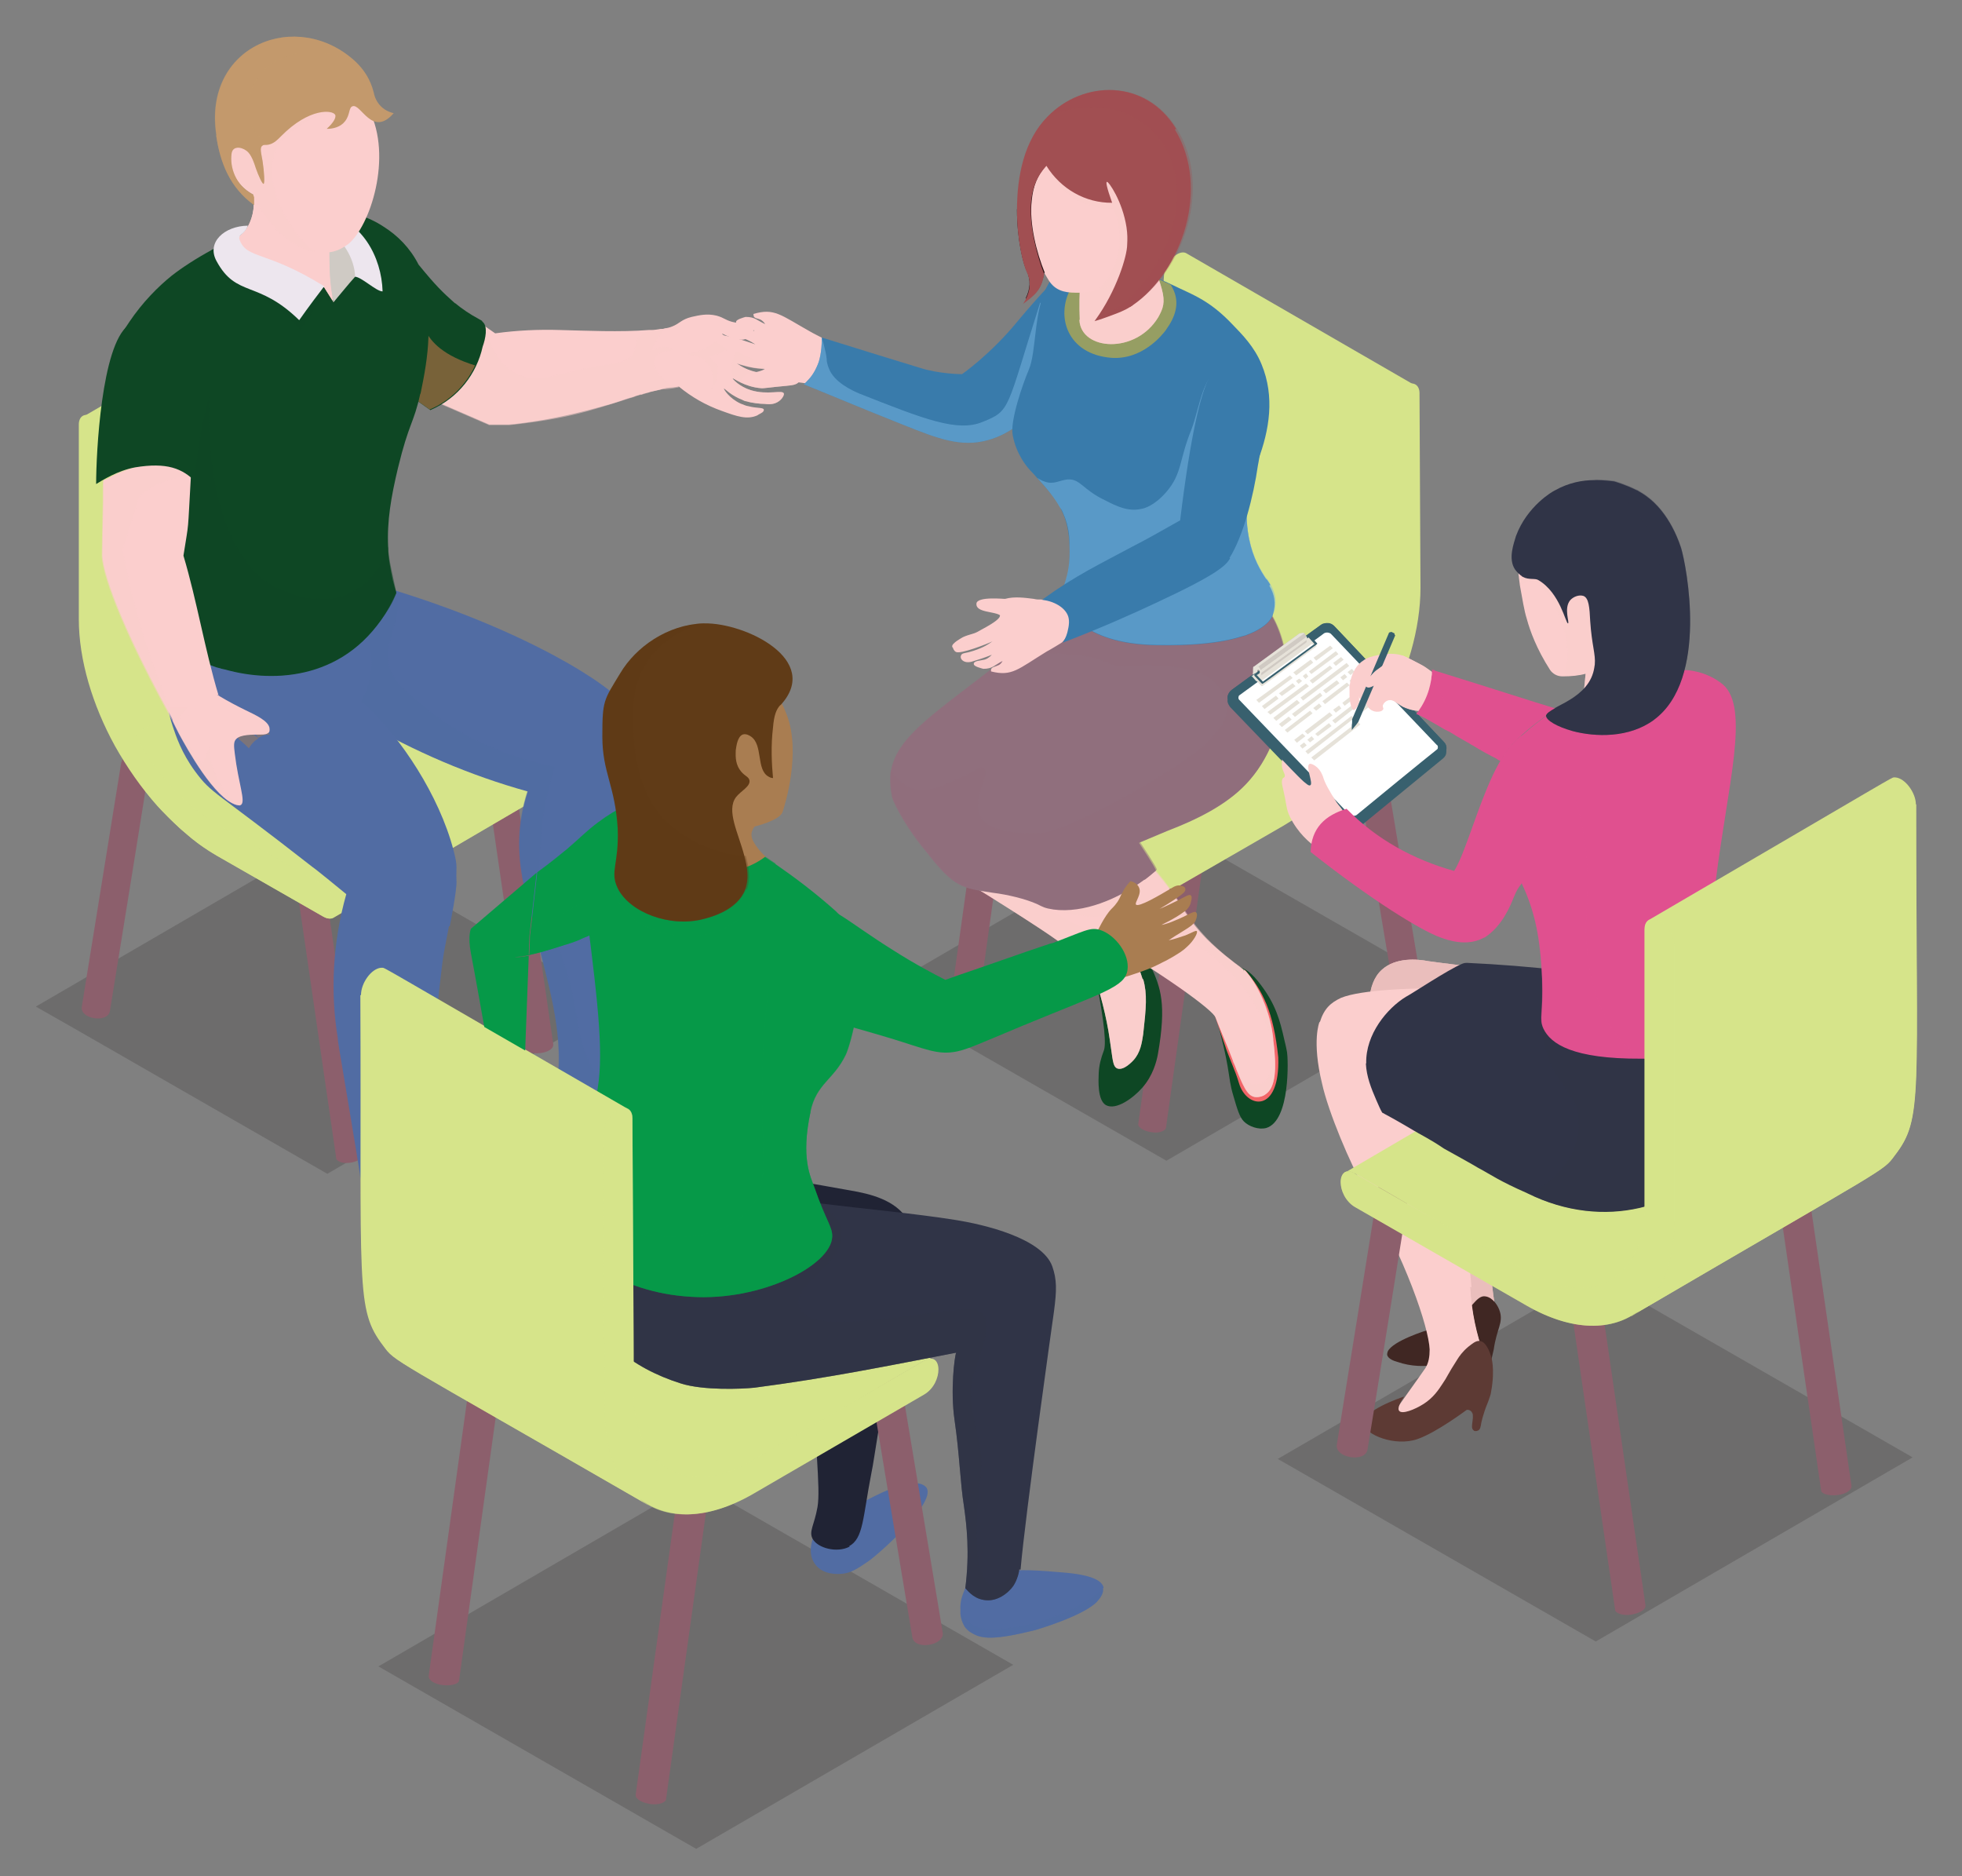 <svg xmlns="http://www.w3.org/2000/svg" xmlns:xlink="http://www.w3.org/1999/xlink" viewBox="0 0 600 573.6"><rect x="0" y="0" width="600" height="573.6" fill="#808080" stroke="none"/><defs><style>      .cls-1 {        fill: #397bab;      }      .cls-2 {        fill: #9a9793;      }      .cls-2, .cls-3, .cls-4, .cls-5, .cls-6, .cls-7, .cls-8, .cls-9, .cls-10, .cls-11, .cls-12, .cls-13, .cls-14, .cls-15, .cls-16, .cls-17, .cls-18, .cls-19, .cls-20, .cls-21 {        isolation: isolate;      }      .cls-2, .cls-22, .cls-23, .cls-4, .cls-5, .cls-6, .cls-7, .cls-8, .cls-9, .cls-24, .cls-25, .cls-11, .cls-12, .cls-13, .cls-14, .cls-15, .cls-16, .cls-17, .cls-18, .cls-19, .cls-20, .cls-21 {        mix-blend-mode: multiply;      }      .cls-3, .cls-26 {        fill: #38606e;      }      .cls-3, .cls-27 {        mix-blend-mode: screen;      }      .cls-28, .cls-19 {        fill: #925e5e;      }      .cls-29 {        fill: #202334;      }      .cls-22, .cls-11, .cls-13, .cls-17, .cls-21 {        opacity: .3;      }      .cls-23, .cls-4, .cls-6, .cls-7, .cls-8, .cls-9, .cls-12, .cls-15, .cls-16, .cls-19, .cls-20, .cls-27 {        opacity: .5;      }      .cls-4, .cls-30 {        fill: #906f7d;      }      .cls-31 {        fill: #f16568;      }      .cls-32 {        fill: #cfcac4;      }      .cls-5, .cls-33 {        fill: #eabebc;      }      .cls-34, .cls-21 {        fill: #e0508f;      }      .cls-35, .cls-9 {        fill: #516ca3;      }      .cls-36, .cls-7 {        fill: #303447;      }      .cls-37 {        fill: url(#linear-gradient);      }      .cls-6, .cls-38 {        fill: #a97d51;      }      .cls-8 {        fill: #7bb8e4;      }      .cls-39, .cls-17 {        fill: #a14f52;      }      .cls-24 {        fill: #231f20;        fill-rule: evenodd;        opacity: .2;      }      .cls-40 {        fill: #402723;      }      .cls-41 {        fill: #7ca13f;      }      .cls-42 {        fill: #d6e48a;      }      .cls-43, .cls-18 {        fill: #e6e2d9;      }      .cls-11, .cls-44 {        fill: #c3996c;      }      .cls-12 {        fill: #f5c21c;      }      .cls-45 {        fill: #fff;      }      .cls-13, .cls-46 {        fill: #603b17;      }      .cls-14, .cls-16, .cls-47 {        fill: #fbcecd;      }      .cls-15 {        fill: #e37e4e;      }      .cls-48 {        fill: #d0cac3;      }      .cls-49, .cls-20 {        fill: #0e4724;      }      .cls-50 {        fill: #8c5f6c;      }      .cls-51 {        fill: #069948;      }      .cls-52 {        fill: #5d3a34;      }      .cls-53 {        fill: #ede6ee;      }    </style><linearGradient id="linear-gradient" x1="414.4" y1="-823.3" x2="427.4" y2="-823.3" gradientTransform="translate(-266.5 774.1) rotate(14) skewX(.8)" gradientUnits="userSpaceOnUse"><stop offset="0" stop-color="#281115"></stop><stop offset="1" stop-color="#4c1a26"></stop></linearGradient></defs><g class="cls-10"><g id="Layer_1"><path class="cls-24" d="M11,307.8c22,12.5,4.4,2.5,89.1,51.1l88.7-51.6c-4.3-2.4,6.7,3.8-89.1-51.1l-88.8,51.6h.1Z"></path><g><g><g><path class="cls-50" d="M37.2,233h0c0-.5.4-1.2,1.2-1.6,3.1-1.8,8.5.8,7.1,3.5.3-.7-11.8,73.6-11.9,74.3-.7,3.7-9.1,2.4-8.6-1.3l12.1-74.9h0Z"></path><path class="cls-50" d="M148.9,229.4c1.8-1,4.5-1.3,6.1-.7,1.3.5,1.3,1.5,1.2,1.2l13,89.4c0,.2,0,.5-.2.9-1.6,2.5-8.3,2.3-8.3.4l-13-89.4s-.1-1,1.3-1.8h-.1Z"></path><path class="cls-50" d="M91,262.9c1.6-1,4.4-1.3,6.1-.7.8.3,1.2.8,1.2,1.2h0l13,89.4c.2,1.3-2.2,2.3-3.6,2.6-3.4.7-4.6-.7-4.6-.7-.2-.2-.3-.3-.3-.7h0l-13-89.4s-.7-.7,1.3-1.8h-.1Z"></path></g><g><path class="cls-42" d="M24.4,189.3c0,12.5,4.1,26.2,11,38.7,7.7,14.2,18.8,26.6,31.1,33.7l32.5,18.6c1.9,1.1,3,.3,3,.3l69.4-40.6c2.6-1.5.8-7.8-3-9.9l-32.5-18.4c-9.9-5.7-18.9-15.8-25-27.2-5.4-9.9-8.6-20.8-8.6-30.6,0-64.4.4-60.7-1.2-63.6-1.4-2.6-4.2-4.5-6-3.4L25.6,127.3c-.8.4-1.2,1.4-1.2,2.7v59.5-.2Z"></path><g class="cls-27"><path class="cls-42" d="M171.3,240l-69.4,40.6s-.2.1-.7.2c1.1-.3,1.8-1.3,1.8-3,0-2.6-1.9-5.9-4.2-7.2l-32.5-18.6c-10-5.7-19-15.9-25.1-27.5l69.5-40.3c6.1,11.4,15.2,21.5,25,27.2l32.5,18.4c3.7,2.2,5.6,8.5,3,9.9h.1Z"></path></g><g class="cls-25"><path class="cls-42" d="M103.1,277.8c0,1.6-.7,2.6-1.8,3-.7.1-1.5,0-2.4-.5l-32.5-18.6c-1.9-1.1-3.6-2.2-5.4-3.5-.4-.3-1-.7-1.4-1.1-.8-.5-1.4-1.1-2.2-1.8-1.2-1-2.4-2-3.5-3.1-.7-.7-1.3-1.2-2-1.9-.8-.8-1.5-1.5-2.3-2.3-.5-.5-1-1.1-1.5-1.6-4.9-5.5-9.3-11.8-13-18.4-6.8-12.4-11-26.2-11-38.7v-59.5c0-2.6,1.9-3.7,4.2-2.4,2.3,1.3,4.2,4.6,4.2,7.2v59.5c0,9.8,3.2,20.6,8.5,30.4,6.1,11.5,15.2,21.7,25.1,27.5l32.5,18.6c2.3,1.3,4.2,4.6,4.2,7.2h.3Z"></path></g></g></g><g><g><path class="cls-47" d="M244.5,116.5c-.7,1.2-2.3,1.3-4.3,1.5-4.5.4-6.8.8-7.4.7-5.2-.4-8.6-3.2-8.7-3s2,2.5,5.5,3.6c5.2,1.6,9.7-.2,10.1,1,.2.5-.7,2.3-2.7,3-1.2.4-2.2.3-3.1.2-1.4,0-4.1-.3-5.6-.8-.4,0-.8-.2-1.2-.4-3.5-1.3-5.5-3.5-5.7-3.5-.1.2,1.6,3,5.1,4.6.8.3,1.6.7,2.4.8h0c2.6.7,4.6.3,4.7,1.1,0,.3-.2.7-.8,1-.3.2-.8.4-1.2.7-3.1,1.4-6.3.3-10.7-1.3-5.1-1.8-9.4-4.3-13.3-7.5-.5,0-1.4.3-2.5.3-5.4.5-12.4,1.6-11.4-6.3.1-.8.2-1.5.3-2.2.3-2,.7-3.2,1.2-4.2,3.1-5.8,7.4-4.7,10.4-6,2.3-.9,2.7-2.1,5.9-2.9,2.3-.5,4.6-1.1,7.6-.4,2.6.7,2.9,1.6,5.7,2.1,3.2.5,4.9-.3,5.6.7.3.5.2,1.3-.2,2.2h0c-.3.9-1,1.6-1.8,2h0c-2.6,1.4-7.5-1.6-7.6-1.5,0,.2,1.5,1.4,4.2,2.9l1.3.7c4.2,2.1,8.5,3.1,13.4,2.9,2.4,0,3.7-.5,4.5.2.4.4.5,1.3.3,2-.2.5-2.1,1.6-4,1.6-5.3.3-5.1.7-7.6.4-3.2-.2-5.7-1-7.6-1.6,3.7,2.5,7.2,3.6,15.8,3,1.2,0,3.1-.3,3.5.5.3.7,0,1.4,0,1.5l-.4.5h0Z"></path><path class="cls-16" d="M244.5,116.5c-.7,1.2-2.3,1.3-4.3,1.5-4.5.4-6.8.8-7.4.7-5.2-.4-8.6-3.2-8.7-3s2,2.5,5.5,3.6c5.2,1.6,9.7-.2,10.1,1,.2.5-.7,2.3-2.7,3-1.2.4-2.2.3-3.1.2-1.4,0-4.1-.3-5.6-.8-.4,0-.8-.2-1.2-.4-.3-.4-.5-.9-.9-1.3-4.2-7.6-2-12.6.1-15.3,4.2,2.1,8.5,3.1,13.4,2.9,2.4,0,3.7-.5,4.5.2.4.4.5,1.3.3,2-.2.5-2.1,1.6-4,1.6-5.3.3-5.1.7-7.6.4-3.2-.2-5.7-1-7.6-1.6,3.7,2.5,7.2,3.6,15.8,3,1.2,0,3.1-.3,3.5.5.3.7,0,1.4,0,1.5l-.3.2h0Z"></path><path class="cls-47" d="M205.2,118.2c-2,.5-2.9.8-3.5,1,0,0-.2,0-1.4.3-.2,0-.5.1-.9.2-.1,0-.3,0-.5.1-.2,0-.3.1-.5.2-.3,0-.8.2-1.3.3-.2,0-.5.2-.9.3h-.2c-.3,0-.7.2-1,.3-.1,0-.2,0-.4.1-.2,0-.5.2-.8.3-.4.1-.9.3-1.4.4-1.1.3-2.3.8-3.3,1.1-1.6.5-3.1,1-3.7,1.1-8,2.3-17.1,4.4-26,5.5-1.2.2-2.5.3-3.7.4h-6.1c-14.7-6.4-17.8-7.7-19.3-8.3-.7-.3-1-.4-2-.9l-12.4-10.4c3.3-8.7,6.6-17.5,9.8-26.1,11.6,8.1,18.1,12.6,21.6,15h0c.2.2.5.3.8.5,2.9,2,3.3,2.3,3.3,2.3h.2c6.4-.9,13.3-1.2,19.5-1,7.9.2,18.7.7,27.3,0h.9c.9,0,1.9-.2,2.6-.3.5,0,1.2,0,1.6-.2q.2,0,0,0h.3c-.9.8-1.8,1.4-2.3,2.2-6,6.8-1,14.3,3.5,15.3h.3,0Z"></path><path class="cls-16" d="M207.6,118.5h-.4c-5.4,1-3.7.1-6.9,1-1.2.3-2.9.8-4.1,1.2h-.2c-1.1.3-.9.2-2.2.7-14.1,4.4-19.4,6.5-38.1,8.6h-6.1c-14.7-6.4-17.8-7.7-19.3-8.3-.7-1.1-.7-2.5.3-3.8,3.5-4.4,8.8-10.5,12.6-15,1.2-1.4,2.9-3.6,4.1-3.6s.7.2.8.5c0,0,0,.2.1.2.8,2.1,2.7,7.9,4.6,10,9.3,10.5,15.5,3.7,34,1.3,11.2-1.6,4.6-6.6,10.9-10.1.7,0,4.7-.4,5.9-.7q.5,0,0,0c-.7.5-1.4,1.4-1.9,2.1-1.4,1.9-2.5,4.1-2.1,4.4.3.2,1-.7,2.6-.9s3.4.3,3.4.8c0,.7-4.1.2-5.3,2.3-1.4,2.5,2.1,8.3,7.2,8.9v.5h0Z"></path><path class="cls-16" d="M219.2,111.5c-.7-1.1-1.5-1.9-2.4-2.4,3.3-1,4.2-1.2,5.8-2.5,1-.8,2-1.1,2.6-1.2-2.6-1.4-4.2-2.7-4.2-2.9,0,0-5.1,4.9-9,5.3-.2,0-1.4.2-1.4.5s1.9.2,3.6,1.1c2.3,1.2,3.3,3.5,3.4,4,0,0,.9,2.6.1,5.3,0,.3-.1.3,0,.2.2-.3,2.9-4.7,1.4-7.5h0Z"></path></g><path class="cls-49" d="M147.5,98.2c-.3-.3-.7-.4-1.3-.8-2.3-1.2-5.1-3.1-7-4.7h-.1c-3.8-3.4-5.8-5.3-11.1-11.8,0,0-.1,0,0,0-2.6-5.1-6.4-8.9-10.7-11.6h0c-6-4-13.7-5.6-21-5.5,0,0,3.3,2.6,6.9,5.8h0c-5.9,4.1-7.8,14.9-2.9,26.5,2.6,6.1,6.9,12.2,31.3,29.3,8.6-3.7,14.2-11.2,16-19.4h0c.9-2.5,1.6-6.1.1-7.5l-.2-.2h-.1Z"></path><path class="cls-15" d="M145.3,111.7c-2.7,5.8-7.5,10.8-13.9,13.5-24.4-17.1-28.7-23.1-31.3-29.2-4.9-11.5-3.2-22.5,2.9-26.5,4.2,3.5,8.9,7.7,10.1,9,2.4,2.7,2.5,5.2,2.5,5.6,3.1.3,7.5,1.3,10.3,4.7,3.2,3.8,2.1,7.7,4.2,12.2,1.6,3.5,5.5,7.8,15.4,10.8h-.1,0Z"></path></g><g><path class="cls-41" d="M225.9,352.1c-2.1,4.4-13.4,4.1-19.8,2.9-3.8-.7-11.4-2.9-19.2-10-15.5,1.1-18.8-4.5-16-16.4,6.3,1.6,11.9,1.4,17.1-.4.7-.2,1.3-.5,2.1-.8,1.4-.5,2.7-1.3,4.1-2.1.7-.4,1.3-.8,2-1.3.2.4.3.9.4,1.3h0c1.2,3.1,3,6.4,5.1,8.7h0c5.6,5.3,23.9,15,24.2,18.1h.1Z"></path><path class="cls-28" d="M205.9,358.1c-3.8-.8-11.4-2.9-19.2-10-6.5,1.3-12.7-.4-15.4-4.5-2.4-3.6-1.8-8.9-1.6-10.3.2-2.6,1.1-4.7,1.1-4.7h0c6.3,1.6,11.9,1.4,17.1-.3,3.1-1.1,6.1-2.7,8.1-4.2.2.4.3.9.4,1.3h0c4.9,6.8,10.8,9.8,18.3,13.4,5.2,2.4,6.3,2.4,7.8,4.1.9,1,3.1,3.7,3.1,9.3h0c2.3,7.8-12.8,7.4-20,6h.2Z"></path><path class="cls-19" d="M205.9,358.1c-3.8-.8-11.4-2.9-19.2-10-6.5,1.3-12.7-.4-15.4-4.5-2.4-3.6-1.8-8.9-1.6-10.3.2-2.6,1.1-4.7,1.1-4.7h0c-2.7,12,.5,17.5,16,16.4,7.9,7.1,15.4,9.3,19.2,10,6.4,1.2,17.7,1.5,19.8-2.9,2.3,7.8-12.8,7.4-20,6h.1Z"></path><g><path class="cls-19" d="M204,332.8c-.3.4-.8.8-1.1,1.3-6.6,8.1-8,4.9-3.2-2.2.3-.5.8-1.1,1.2-1.5,1,.9,2,1.8,3.1,2.5h0Z"></path><path class="cls-19" d="M210.5,336.6c-.1.2-.3.3-.4.5-6.6,8.1-7.9,5.1-3.2-2.2l.2-.2c1.1.7,2.2,1.2,3.4,1.9h0Z"></path></g></g><g><path class="cls-35" d="M198,326.5c-5.9-34.7-4-64-2.3-93.3.2-3.2.1-10.3-4.2-17-4.5-6.9-31-23.4-70.5-35.6-1.6-4.1-4.8-6.7-7.1-8.2-3.3,5.6-5.2,10.5-5.8,14.2-.4,2.5-.8,4.8-.9,7-3.3,2.9-7.2,4.9-12.1,6l15.8,21c15.7,9.1,32.8,16.5,50.5,21.4-6.5,20,1,34.9,3.6,47.7,1.6,7.8,7.8,26.1,5.4,41.2,5.6,2.9,10.4,4.3,14.8,3.7,4.6-.4,8.8-2.9,12.7-7.9h0Z"></path><path class="cls-9" d="M110.8,220.4c12.5,7,27.6,15,50.5,21.4-6.5,20,1,34.9,3.6,47.7,1.6,7.8,7.8,26.1,5.4,41.2,11.2,5.6,19.1,5.7,27.1-3.6-1.1.7-8.5,5.3-13.6,2.2-1.4-.8-2.6-2.2-4.5-6.7-2.9-7.4-2.4-10.3-4.2-18.8-.9-4.1-2.3-9.2-5.1-16-1.8-4.5-3.7-8.5-4.7-15-.9-6.6-.2-12,.2-15.7,0,0-.5-6.4,4.1-22.6-14.8-3.3-28.4-8.8-40-18.6-6.4-5.4-9.6-8.1-10.5-12.3-2-8.2,4.5-14.2,1.9-22.3-1.4-4.5-5.1-7.4-7.5-9-3.3,5.6-5.2,10.5-5.8,14.2-3.4,19.5,1.3,29.1,2.9,34h.2,0Z"></path></g><g><g><path class="cls-28" d="M149.8,387.7c-2.5-8.9-8.6-13-11.6-22.3-2.2-6.3-10.9-7.6-17.8-6.6-4.2-.8-7.5.8-8.3,5.9h0c-.8,4.5,4.2,37,24.6,38.9,4.5.4,10.3-.5,12.3-3.3,1.2-1.8,1.8-3.8,1.8-6.1h0c.2-2-.3-4.6-.9-6.4h0Z"></path><path class="cls-19" d="M150.8,394.1c0,2.3-.5,4.4-1.9,6.1-2,2.7-7.8,3.7-12.3,3.3-20.4-1.9-25.4-34.4-24.6-38.9h0c1-5.2,4.2-6.8,8.3-5.9-.5,0-1.1.1-1.5.2-4.3.8-7,5.1-6.4,9,1.6,9.9,10.1,29.5,20.9,31.8,4.5,1,16.3.1,17.5-5.6h0Z"></path><g class="cls-23"><path class="cls-28" d="M129.3,376c2.5-1.1,5.3-2.2,8.2-2.4.7,0,1.2-.1,1.6-.7.7-.7.5-1.3,0-2-1.1-1.1-3.5-.8-4-.8-1.5.2-4.3.3-7.7,2.4-7.5,4.3-7.7,7.8,1.9,3.4h-.1Z"></path><path class="cls-28" d="M133.1,382.8c2.5-1.1,5.3-2.2,8.2-2.4.7,0,1.2-.1,1.6-.7.7-.7.5-1.3,0-2-1.1-1.1-3.5-.8-4-.8-1.5.2-4.3.3-7.7,2.4-7.5,4.3-7.7,7.8,1.9,3.4h-.1Z"></path></g></g><path class="cls-35" d="M137.6,282.9s2.2-11,2-13.5c-.2-4.4.5-4.1-.9-9.4-4.4-16.9-16.3-34.6-26.4-43.9h0c-.7-.7-1.3-1.2-1.9-1.6,3.1-5.3,4.1-11.8,2.3-18,0-.5,0-1-.3-1.3-2.4-4.6,0-4.7-2.2-4.4,0-.1,0-.3-.2-.4-5.3-.4-10.4-.5-15.4-.2h0c-5.3-.5-6.6-1.3-13.8-2.2-13.1-1.6-24.5-2.5-26.1-4.7-2.1,6.5-7.2,22.6-1.9,38.7,1,3,2.7,8.2,6.9,13.9,5.2,7,5.2,5.2,36,29.3.7.4,9.6,7.7,10.2,8.2h0c-4.2,14.8-4.9,30.1-2.6,44,0,.9.3,2.2.4,3.1,1.4,8.5,5.1,30.2,6.4,38.7h0c0,.3,0,.5.2.9,1.5,7.5,5.4,9.7,13,10.2,6.5.3,11.8-1.6,15.2-3.4h0c-1-4-4.3-20.2-5.2-26.7,0-.2-.5-3.3-.5-3.4h0l-.3-2.3c-.7-5.2-.3-11.9.2-16.9,3.2-29.2,2.3-22.1,4.6-34.4h.3Z"></path><path class="cls-35" d="M138.8,366.5h0c-3.4,1.8-8.8,3.7-15.2,3.4-7.6-.5-11.4-2.6-13-10.2,0-.2,0-.5-.2-.9h0s-7-42.2-7.1-42.9c-2-14.3-1.1-28.6,2.9-42.7h0c-.7-.5-9.6-7.8-10.2-8.2-31-24.2-30.9-22.2-36-29.3-4.2-5.7-5.9-10.9-6.9-13.9-5.3-16.1-.2-32.2,1.9-38.7,1.6,2.2,13.1,3.1,26.1,4.7,7.2.9,8.7,1.6,13.8,2.2,23.9,2.9,13.5-2.9,17.8,5.2,1.9,3.5-4,19.5-28.3,18.2-10.2-.8-12.7-2.1-14.4-.5-2.9,2.6.2,10.8,3,15.8,5.3,9.7,13.2,14.8,15.5,16.5,8.7,5.8,20.4,15.4,34.2,31.4-.8,0-1.5.2-2.4,0-1.4-.2-3.3-.7-5.5-1.2h0c3.6,14.2-4.4,33.3-2.2,52.7.5,5.2,2.1,13.4,7.9,20.4,8.1,9.1,18.2,17.2,18.4,18h0Z"></path></g><g><path class="cls-49" d="M128.5,120.5c-2,9.1-3.4,8.6-6.8,22.6-2.1,8.8-3.4,16.3-3,24.2,0,3.3.7,6.6,1.4,10,.3,1.3.7,2.5,1.1,4-.7,1.5-1.4,3-2.2,4.4h0c-12.6,22.1-34.9,23.3-50.2,19-.7-.1-1.3-.3-2-.5-.7-.1-2.2-.8-2.7-.9-1.9-.7-6.7-3-8.1-4.3-.3-.1-.4-.3-.7-.5-.3-.3-.8-.7-1-.9-1.3-1.3-1.6-2-2-2.9-3.1-7,.3-14.9,1.4-24.1,1.1-8-19.2-49.9-19.4-53.2-.4-5.7-1.1-9.7,5.2-18.9,4.1-6.1,8.9-10.9,13-14.2,3.2-2.5,7.5-5.3,12.3-7.9,2.2-1.2,4.4-2.3,6.7-3.3,13.5-6.3,29.1-10.7,37-7.9,12.5,4.4,18.4,16.6,19.4,19.1,5.1,12.7,3,25,.7,36.1h-.1,0Z"></path><path class="cls-20" d="M116.6,89.5c-.8,0-7.8-1.2-7.8-1.2l-6.7,4.6-3.2-1.9s-2.4,3.2-3.6,4.8c-1.2,1.8-2.4,3.4-3.5,5.1-5.5-6.3-10.7-9.1-14.4-10.7-2.4-1-5.1-1.5-7.9-4.1-.9-.8-5.9-5.2-4.9-9.4v-.2c2.2-1.2,4.4-2.3,6.7-3.3,0,0,0,.2.2.4,2.2,5.7,27.1,14.7,27.7,14.1l2.4,4.1.4-16.5,14.6,14.3h0Z"></path><path class="cls-20" d="M68.7,204.6c-1.3-.3-3.4-1.1-4.7-1.5-3.8-1.3-10.1-4.5-11.8-8.2v-.2c-3.1-7,.3-14.9,1.4-24.1,1.1-8-19.2-49.9-19.4-53.2,4.8,0,12.2-.2,20.4-3,4.9-1.8,7.2-4.5,10.4-6.5-4,35.6,3.6,64.6,20.2,72,2.9,1.3,13.1,5.9,22.5,1.1,7.4-3.8,10.1-11.3,11-13.8,0,3.3,1.8,10.4,2.5,13.9-.5,3.5-16.1,33.5-52.5,23.4h-.1Z"></path></g><g><path class="cls-53" d="M98.7,64.8c12,2.4,18,13.8,18.3,24.3-2,0-6.6-4.6-8.6-4.5-1.2-4.8-4.1-8.9-7.8-11.8-1-.8-.9-2.3-1.1-3.4-.5-1.9-.8-3.4-.9-4.6h0Z"></path><g><path class="cls-32" d="M108.6,84.6c-2,2.2-4.8,5.7-6.6,7.8-2.2-7.2-3.7-15.5-2.4-22.8,4.8,3.3,8.9,9.1,9,15.2h0Z"></path><g><path class="cls-47" d="M102,92.4l-2.9-4.6c-9.9-2.1-19.1-6.7-26.8-13.4-.2-.2-.5-.4-.8-.8.5-.3,1-.8,1.4-1.1.7-.5,1.1-1,1.5-1.3,1.3-1.3,3.1-4.6,3.2-8.5,0-1.3,0-2.4-.2-3.2.7-.2,1.2-.3,1.9-.5,11.3-3,20.1-2.5,22.1,1.4,2,4,.8,2.2,0,4.3-.4,4.3-.7,7.7-.8,10.7,0,4.2,0,7.4.3,10.3.2,2.2.5,4.3.9,6.6h.1Z"></path><path class="cls-14" d="M102,92.4l-2.9-4.6c-9.9-2.1-19.1-6.7-26.8-13.4,1-2.7,0-1,2.1-3.2,1.3-1.3,3.1-4.6,3.2-8.5,0-1.3,0-2.4-.2-3.2.7-.2,1.2-.3,1.9-.5,4.2,15,21.4,16.5,21.4,16.5,0,0,0,7.4.3,10.3.2,2.2.5,4.3.9,6.6h.1Z"></path><path class="cls-53" d="M99.1,87.6c-1.1,1.4-5.1,6.7-7.6,10.3-12.7-12.4-19.2-6.8-25.3-18.1-3.1-5.7,2.4-10.7,9.6-10.8-1.1,3-3.2,2.6-2.5,4.4,2.3,5.9,8,3.1,25.8,14.1h0Z"></path></g></g></g><g><g><path class="cls-47" d="M106.2,74.8c-3.1,2.4-6.6,2.9-10.1,2.1h-.2c-.2,0-.4,0-.7-.2h-.2c-3-.9-5.9-2.5-8.5-4.7l-.2-.2c-1.5-1.4-2.1-2.1-3.4-3.5h0c-2.2-2.7-3.8-5.3-5.4-8.8-1.5-.8-4.5-2.7-6.1-6.4-2-4.5-2.2-9.2,2.6-8.9,0-.2-.3-2.4-.5-5.1-.3-4.4-.5-10,.8-11.6,1.2-1.6,2.3-1,4.3-1.6,9.9-3.1,7.9-8.7,20.6-2.2,2.7,1.3,10,2.9,13.7,10,7.2,14.1.4,35.6-6.6,41.1h-.1Z"></path><path class="cls-16" d="M96.1,77h-.2c-.2,0-.4,0-.7-.2h-.2c-3-.9-5.9-2.5-8.5-4.7l-.2-.2c-1.5-1.4-2.1-2.1-3.4-3.5h0c-2.2-2.7-3.8-5.3-5.4-8.8-1.5-.8-4.5-2.7-6.1-6.4-2-4.5-2.2-9.2,2.6-8.9,0-.2-.3-2.4-.5-5.1,3.8-1.8,7.1-2.9,9.4-3.7,12.1-4.1,16.8-3.6,20.6-.8-7.8,0-11.5,3.3-16.4,7.4-9,7.7-1.2,26.8,9,34.7v.2h-.1Z"></path></g><g><path class="cls-44" d="M66.1,41.4c1.2,8.3,4.2,16,11.6,21.3v-2.3c0-.3-.2-.5-.3-.9-5.6-2.9-7.1-8.6-6.6-12.4.2-2.4,2.7-2.4,4.6-1,1.5,1.1,2.3,3.7,2.9,5.5.7,2,1.9,4.7,2.3,4.6.4,0,.2-3.7-.3-6.9-.4-2.5-1-4.2,0-4.8.5-.4,1,0,2.3-.4,1.3-.4,2.3-1.4,3-2.1.2-.2.4-.4.4-.4,8.6-8.7,15.7-8,16.5-6.5.4.9-.7,2.6-2.6,4.3,1.9,0,4.2-.5,5.6-2.3,1.6-2,1.1-4.2,2.3-4.6,2.6-1,6,9.7,12.6,2.1-3.2-.7-5.5-3.1-6.1-6.3-1-4-3-7-5.5-9.4h0c-17.9-16.6-46.9-5.1-42.6,22.5h.1-.1Z"></path><path class="cls-11" d="M66.1,41.4c1.2,8.3,4.2,16,11.6,21.3v-2.3c0-.3-.2-.5-.3-.9-5.6-2.9-7.1-8.6-6.6-12.4.2-2.4,2.7-2.4,4.6-1,1.5,1.1,2.3,3.7,2.9,5.5.7,2,1.9,4.7,2.3,4.6.4,0,.2-3.7-.3-6.9-.4-2.5-1-4.2,0-4.8.5-.4,1,0,2.3-.4-1.4-.8-4.2-2.5-5.6-5.7-2.9-6,.4-12.8,2.7-15.8,5.4-6.8,17.2-8.7,29-3.7-17.9-16.6-46.9-5.1-42.6,22.5h.1-.1Z"></path></g></g><g><g><path class="cls-6" d="M78.1,224.3c-1.3-1.8-2.1-2.7-2.2-3.2h1.8c1.1.5,2.5,1.3,3.7,2.4.4.3.9.8,1.2,1.2-.9-.2-2.1,0-3.6.9-.3-.4-.7-.9-1.1-1.3h.2Z"></path><path class="cls-6" d="M73,225.8c-1.5-1.3-2.5-2.1-3.1-2.5.4-.4.9-.8,1.4-1.1,1.2.1,2.6.5,4,1.1,1.5.7,2.7,1.5,3.7,2.4-.2.2-.5.4-.9.7-.8.7-1.4,1.4-2,2.4-.9-1-2.6-2.4-3.2-2.9h0Z"></path></g><path class="cls-47" d="M82.3,223.8c-.5.8-1.8.8-2.3.8-3,0-6.4,0-7.7,1.3-.9.8-.8,2.1-.5,4.5,1.1,9.2,3.4,14.6,1.9,15.7-.3.2-.7.2-1.4,0-6.7-2-15-17.1-17.5-21.7-.9-1.8-1.5-2.9-1.9-3.8-.2-.8-.3-1.5,0-2.3v-.5c1.2-3.8,7.1-5.6,7.7-5.7,3.5-.9,4.7,0,6.1.5,3.3,2,6.1,3.4,8.1,4.4,3.3,1.6,7.1,3.3,7.6,5.5,0,.2.2,1-.2,1.5h.1Z"></path><path class="cls-47" d="M66.9,212.4c-2.3.8-3.7,1.8-7.1,4.4-2.1,1.6-3.6,3.3-4.8,4.7-.2.3-.5.7-.8,1-.4-.8-.8-1.4-1.2-2.2-13.5-24.2-21.5-43.6-21.7-50.7,0-1.4.2-11.9.3-16.5v-6.3h.2c.2-.1.5-.3,1.1-.5h0c2.2-1.1,6.8-3.3,11.8-4.4h0c4.8-1,10-.9,13,2.5.2.2.4.4.7.8-1.1,19.2-.5,13.2-2.3,24.7,4.2,14.1,6.5,28.6,10.7,42.6h.3Z"></path><path class="cls-16" d="M73.7,246s-.3.1-.7.1h-.8c-6.7-2-15-17.1-17.5-21.7-.9-1.8-1.5-2.9-1.9-3.8-13.5-24.2-21.5-43.6-21.7-50.7,0-1.4.2-11.9.3-16.5v-3.3c0-1.3,0-2.3.2-3.1.2-.1.5-.3,1.1-.5h0c1.6-1.3,5.8-4,11.8-4.4h0c6.8-.5,11.9,2.2,13.6,3.3-7.9,1-12.6,3.8-15.5,6.4,0,0-1.9,6.3-5.1,16.3,1.2,6.9,2.6,13,4.1,18.2.2,1,1.2,4.4,2.6,9.1,1.8,5.5,4.2,12.6,7.6,21h5.4c-2.5,2.5-2.7,4.5-2.6,5.6,0,1.8,1,2.7,4.8,8.1,1.1,1.4,1.9,2.7,2.4,3.5.8-1.8,1.6-3.4,2.4-5.2,0,1.9.2,4.2,1.1,6.8,2,6,6,9.7,8,11.2v-.3h.2Z"></path><path class="cls-49" d="M59.9,147.4c-4.1-4.2-8.9-6.1-18.6-4.5-5.4,1-10.1,4-11.9,5.1,0-9.4,1.6-42.3,9.8-48.5,5.9-4.7,14.4-4.7,18.4-1.5,5.2,3.2,6.8,8.8,7.1,10,2.6,8.8-3.2,14.4-5.2,39.4h.2Z"></path></g></g><path class="cls-24" d="M445.5,303.3c-21.9,12.7-4.4,2.5-88.8,51.6l-89.1-51.1c4.2-2.4-6.7,3.8,88.7-51.6l89.1,51.1h.1,0Z"></path><path class="cls-50" d="M421.6,223.5h0c0-.5-.4-1.2-1.2-1.6-3.1-1.8-8.5.8-7,3.6-.3-.7,12.1,73.5,12.3,74.3.7,3.7,9.1,2.3,8.6-1.3,0,0-12.5-74.8-12.5-74.9h-.1Z"></path><path class="cls-50" d="M309.9,220.5c-1.8-1-4.5-1.2-6.1-.7-1.3.5-1.3,1.6-1.2,1.2l-12.5,89.4c0,.2,0,.5.2.9,1.6,2.4,8.3,2.3,8.3.3l12.5-89.4s.1-1-1.3-1.8h.1Z"></path><path class="cls-50" d="M367.9,253.7c-1.6-1-4.4-1.3-6.1-.7-.8.3-1.2.8-1.2,1.2h0l-12.5,89.4c-.2,1.3,2.2,2.3,3.6,2.5,3.4.7,4.6-.8,4.6-.8.2-.2.3-.3.3-.7h0l12.5-89.4s.7-.7-1.3-1.8h.1Z"></path><path class="cls-42" d="M434.1,179.8c0,12.5-4,26.2-10.8,38.8-7.6,14.2-18.7,26.7-31,33.8l-32.4,18.7c-1.9,1.1-3,.3-3,.3l-69.6-40.2c-2.6-1.5-.8-7.8,3-10l32.4-18.7c9.9-5.7,18.8-15.9,24.9-27.3,5.3-9.9,8.5-20.9,8.5-30.7-.3-64.4-.8-60.7.9-63.6,1.4-2.6,4.2-4.5,5.9-3.4l69.6,40.2c.8.4,1.2,1.4,1.2,2.7l.3,59.5h0Z"></path><path class="cls-42" d="M287.5,231.2l69.6,40.2s.2.1.7.2c-1.1-.2-1.9-1.3-1.9-3,0-2.6,1.9-5.9,4.2-7.2l32.4-18.7c10-5.8,18.9-16,25-27.6l-69.7-40c-6,11.4-15,21.6-24.8,27.3l-32.4,18.7c-3.7,2.2-5.6,8.5-3,10h-.1Z"></path><path class="cls-42" d="M355.9,268.6c0,1.6.8,2.6,1.9,3,.7.1,1.5,0,2.4-.5l32.4-18.7c1.8-1.1,3.6-2.2,5.4-3.5.4-.3,1-.7,1.4-1.1.8-.5,1.4-1.1,2.2-1.8,1.2-1,2.3-2,3.5-3.1.7-.7,1.3-1.2,2-1.9.8-.8,1.5-1.5,2.2-2.3.5-.5,1-1.1,1.5-1.6,4.8-5.6,9.2-11.9,12.8-18.6,6.7-12.5,10.8-26.2,10.8-38.8l-.3-59.5c0-2.6-2-3.7-4.2-2.4-2.3,1.3-4.2,4.6-4.2,7.2l.3,59.5c0,9.8-3.1,20.6-8.2,30.4-6.1,11.5-15,21.9-25,27.6l-32.4,18.7c-2.3,1.3-4.2,4.6-4.2,7.2h-.3Z"></path><path class="cls-47" d="M218.7,104c0-.2.4-1.1.9-1.3,1.2-1,9.9,2.1,11.4,2.6-1.5-1-3.6-2.1-7.4-3-1.3-.2-2.2-.2-2.4-.9-.5-1,.7-2.6,3.2-2.1,1.4.4,4.2,1.2,6.3,1.9-.9-1-1.8-1.3-2.3-1.5-1.2-.3-3.4,0-3.3-1.3,0-.7,2.2-1.3,2.9-1.5,2.9,0,3.4,1,6,2.2-.4-.7-1-1.1-1.3-1.3-1-.5-1.9-.4-2.2-1.1,0-.2-.1-.5-.1-.7,6.4-1.9,8.3.3,17.4,5.4h0c1.2.7,2.5,1.3,4,2.1.2,0,.5.3.8.4h.2l2,2.9c.1,1,.2,2.5,0,4.4-.3,1.9-.8,4.8-2.9,6.1-2.3,1.4-4.5-.5-9.8-.5s-4.7.5-6.3,1c-.9,0-8.7.3-8.9-1.2-.3-2.7,5.3-2.5,7-3.8.3-1.5-5.8-4-7.1-4.7-1.4-.7-2.4-.7-4.5-1.5,0,0-3.6-1.8-3.5-2.7v.3h0Z"></path><path class="cls-1" d="M328.3,112.1c-3.1,5.2-8.2,12.1-16.6,17.7-2.9,1.9-5.6,3.7-9.7,4.8-8.1,2.2-15-.4-25.5-4.6-13.1-5.2-23.5-9.6-30.7-12.5.4-.3,1-.9,1.6-1.6,1.1-1.2,2.2-3,3-5.3.8-2.6,1-6,.9-7.4,13.7,4.3,23,7.1,29.8,9.2,6.1,2,13.1,2,13.1,2,0,0,8.8-6.1,17.1-16.3,3.1-3.7,7.6-9,13.6-14.9,1,8.2,2,16.5,3,24.7.1,1.4.3,2.7.4,4.2h0Z"></path><path class="cls-8" d="M328.3,112.1c-3.1,5.2-8.2,12.1-16.6,17.7-2.9,1.9-5.6,3.7-9.7,4.8-8.1,2.2-15-.4-25.5-4.6-13.1-5.2-23.5-9.6-30.7-12.5.5-.4,1.2-.9,1.6-1.6,1.1-1.2,2.2-3,3-5.3.8-2.6,1-6,.9-7.4,0,0,1.3,4.2,1.5,6.5,0,.8.2,1.8.7,3,1.6,4.2,7.1,6.7,9.2,7.6,20,7.9,30.1,11.9,37.8,8.7,8.7-3.5,7.1-3.5,17.6-36.5,3.2,5.2,6.5,10.3,9.7,15.6.1,1.4.3,2.7.4,4.2h.1Z"></path><path class="cls-49" d="M347.8,289.5c1.6.7,2.5,2.5,4.2,6.1,2.9,6.3,4.8,11.3,2.1,26.7-.4,2.2-1.5,6.6-4.8,10.3-2.7,3.1-8,7-11.1,5.3-2.6-1.5-2.3-7.5-2.2-9.8.1-2.4.7-4.6,1.5-6.7.8-1.8.5-7.6-2.6-23.5,4.6-6.5,9.7-9.9,13-8.3h0Z"></path><path class="cls-49" d="M347,292.9c3.3,4.6,3.8,9,4.2,13.4.4,5.4-.2,14.4-3.5,18.4-1.5,1.9-4.5,4.3-6.5,3.4-.9-.3-1.5-1.3-2.2-5.9-1-6.4-.4-11.9-3.6-22.8,4-2.1,7.8-4.3,11.8-6.4h-.1Z"></path><path class="cls-47" d="M349.4,299.3c-1.3-4.4-4.4-12.1-20.1-29.2l-31.7.9c3.1,1.8,20.6,12.8,25.8,16.6,2.5,1.9,9.4,7.7,10.8,9.4h0c2.1,6,4.2,13.8,5.2,21,.9,5.7.8,8.1,2.3,8.7,2,.7,4.6-2.2,4.9-2.5,2.2-2.4,2.6-5.4,3-8,.9-8.1,1.3-12.2,0-16.8h-.1Z"></path><path class="cls-16" d="M349.4,299.3c-1.3-4.4-4.4-12.1-20.1-29.2l-31.7.9c3.1,1.8,20.6,12.8,25.8,16.6,2.5,1.9,9.4,7.7,10.8,9.4h0c2.1,6,4.2,13.8,5.2,21,.9,5.7.8,8.1,2.3,8.7,2,.7,4.6-2.2,4.9-2.5,2.2-2.4,2.6-5.4,3-8,.9-8.1,1.3-12.2,0-16.8h-.1Z"></path><path class="cls-49" d="M375.8,328.4c.2,1.1.4,3.4,1.3,6.4,1.3,4.5,2,6.8,3.3,8.1,1.5,1.5,4.4,2.6,6.8,2,7.5-2.2,6.7-21.4,6.4-23.1-.3-1.8-.8-3.7-.8-3.7-1.4-6.3-2.7-10.9-7.1-16.8-3.1-4.2-4.9-4.9-6-5.4-.9-.2-2.2-.7-3.5-.2-.8.2-2.7,1.3-4,6.6-1.8,8.2,1.6,12.7,3.6,26.1h0Z"></path><path class="cls-31" d="M371.6,310.8c1.2,3.6,2.2,6.5,2.9,8.5,1.3,4.1,3.2,7.8,4.4,11.9,2.3,7.8,12.6,9.4,12-7.9-1.4-13.8-4.7-20.4-10.2-26.8,3.4,12.2,10.4,38.4,1.4,29.5-7.1-7.1-10.4-15.3-10.4-15.3h0Z"></path><path class="cls-47" d="M371.6,310.8h0c1.6,4.2,4.1,9.9,5.5,13.7,3.2,8,4.3,10.4,6.5,10.9,1.6.3,3.2-.5,3.4-.8,3.1-2,3.5-7.8,2.4-16.5-.8-9-5.2-17.9-8.9-21.6-7.5,12-5.6,8.9-9,14.3h.1Z"></path><path class="cls-16" d="M377.1,324.5c3.2,8,4.6,13.1,9.9,10.1,3.1-2,3.5-7.8,2.4-16.5-.3,2.3.9,12-4,13.2-4.8,1.2-6.1-2.1-8.5-6.9h.1Z"></path><path class="cls-47" d="M314,272.9c4.9,4.6,9.3,6.6,17.1,10.8,20.1,11,38.2,23.8,40.4,27,.7.9,1.6.8,2.7,0,3.1-2.3,6.4-9.1,6.1-14.2-4.3-3.2-7.6-5.8-11.2-9.3-7-7.1-7.9-11.5-14.7-19.5-1.6-2-2.4-2.5-3.7-3.5-4.6-3.3-7.6-4.4-9-4.7h-1.1c1.6-1,32.4-13.2,43.3-25,13.4-14.6,10.4-45.6.4-49.4-4-1.5-6.5,2.9-18.3,5.9-7.7,2.1-14.4,2.3-19.1,2.2,1.3,4.8,1.3,8.9,1.2,11.5-.4,6.8-7.1,9.7-15.2,15.6-20.4,15.2-24.2,22.8-25.6,26-4.6,10.2-3.3,17.7,6.6,27v-.3h0Z"></path><path class="cls-16" d="M314,273c-.4,2,17.6,12.3,35.8,4.2,8.3,7.2,13.8,10.8,17.5,12.7,1.4.8,2.7,1.6,4.4,3.2,3.7,3.5,10.5,8.5,17.8,25.1-.9-9.3-5.2-18-8.9-21.6-17-12.1-17.4-18.8-25.9-29-1.5-2-2.3-2.5-3.7-3.5-1.1,1.4-2.4,3.3-4.9,5.3-12.6,9.6-31.4,1.6-31.8,3.7h-.1Z"></path><path class="cls-30" d="M386.6,184.4c-6.9,6.5-15.8,12.4-25.4,12.6h-2.5c-3.6-.3-7-1.6-10.2-3.5-9.7-5.4-17.6-14.7-23-11.8h0c-.4.5-1,1.3-1.2,2-.3.9-.8,2.4-.9,3.4-1.1,3.1-2.1,3.1-16.6,14.6-19.8,15.7-32.3,23-34.3,33.8h0c-.4,2.7-.2,6,.5,8.9,2.3,5.5,6.8,12,10.3,16.1,8.6,11.1,10.9,11,20.5,12.5,4.1.5,9.8,1.8,13.5,3.5h0c1.6.8,2.2,1.2,4.9,1.6,9.2,1.2,19.7-3.2,27.7-9.1,0,0,.2,0,.3-.1.3-.2,1.8-1.4,3.3-2.7,0-.7-4.8-7.9-5.2-8.5,1.1-.4,4.7-2,8.6-3.6,8.6-3.3,17.9-7.7,24.2-14.4,3.4-3.6,6.1-7.9,8.2-13.2h0c.4-1.2.9-2.4,1.3-3.6,0,0,.5-1.8.5-1.9,1.1-3.8,1.8-7.4,2.2-12.3.9-11.2-3.6-20.6-7.1-24.1v-.4h.1Z"></path><path class="cls-4" d="M273.2,244.2c2.5,5.8,7.5,12.7,10.3,16.1,8.6,11.1,10.9,11,20.5,12.5,9.3,1.3,13.5,3.5,13.5,3.5,1.6.8,2.2,1.2,4.9,1.6,10.7,1.3,23.1-4.7,31.4-12,0-.7-4.8-7.9-5.2-8.5,2.5-1.1,16.6-7,19.5-8.6,1.6-1.6,16.3-5.8,22.7-26.2,0,0,1.1-3.6,1.1-3.7.8-3,1.3-5.9,1.6-10.4,1-12.3-4.5-21.4-7.1-24.1-12.1,11.2-21.4,13.1-27.9,12.5-14.4-1.3-26.1-19.1-33.2-15.3h0c-.7.8-1,1.4-1.2,2-.7,1.6-.8,3.1-.9,3.4-.3,4-10.9,9.1-10.3,11.4.7,2.6,15.7-.2,25.7,4.2.4.2,1.3.7,2.6,1,3.2.7,5.9-.5,13.1,0,6,.4,14.1.9,18.3,6.4.7.8,2.7,3.6,2.5,7.2,0,2.1-.9,4.5-5.9,9.7-6.5,6.9-42.3,27.5-51.4,27.8-4.1.1-15.4.3-18.1-5.3-2.5-5.2,3.4-13.1,1.2-14.6-1-.7-2.4.7-7.1,2.9-5.6,2.6-9.6,4.5-13.4,3.7-1.6-.3-4.8-1.3-8-6-.4,2.9-.2,5.9.5,8.9v-.2h0Z"></path><path class="cls-1" d="M388.2,179.1c1.5,2.6,2.1,5.3,1.1,8.7-.7,2.4-3.2,4.1-5.5,5.3h0c-2.3,1-.5.3-3.1,1.3-.2,0-.4.1-.8.2-9.6,3.1-23,2.7-26.1,2.7-12.5-.2-18.7-3.4-22.2-5.7-2-1.3-6.9-5.3-7.2-7.6s-.2-1.5,0,0c-.2-1.3.2-2.7.7-4.1,1.2-3.4,2-6,2-10.9,0-10-2.1-14.5-9.9-22.8h0c-.5-.7-1.1-1.2-1.6-1.8-1.8-1.8-4.8-5.6-5.9-11.3-.9-4.3,3.1-15.8,4.9-20,4.9-11.4-4.2-48.8,43.9-26,6.1,3,11.2,4.5,18.4,12.1,2.9,3,6.7,6.8,8.9,12.2,4.1,9.9,2.4,20.1-1.1,29.4h0c-2.3,6.3-4.3,13.2-3.1,21.7.9,6.5,3.1,10.7,5.1,13.8h0c.2.3.4.7.8,1,.3.5.8,1.1,1,1.6h-.2Z"></path><path class="cls-8" d="M389.3,187.7c-.7,2.4-3.2,4.1-5.5,5.3h0c-2.3,1-.5.3-3.1,1.3-.2,0-.4.1-.8.2-9.6,3.1-23,2.7-26.1,2.7-12.5-.2-18.7-3.4-22.2-5.7-2-1.3-6.9-5.3-7.2-7.6q-.1-1,0,0c-.2-1.3.2-2.7.7-4.1,1.2-3.4,2-6.4,2-10.9s0-7.5-2-12.1c-.2-.4-.4-1-.8-1.4,0-.1-.1-.2-.2-.3-1.5-2.7-3.7-5.5-6.9-9,.5.3,1.4.9,2.4,1.2,2.7.9,4.3-.4,6.8-.7,4-.3,4.6,3.1,11.6,6.4,3.5,1.8,7,3.5,11,2.6.8-.1,4-.9,7.7-5.2,4.9-5.7,3.8-9.7,7.7-19.2,2.5-6.6,3.5-17.8,10-18.9,4.1-.7,7.2,2.2,7.7,2.5,4.1,3.1,4.2,13.9,2.6,25.7h0c-2.3,6.3-4.3,13.2-3.1,21.7.9,6.5,3.1,10.7,5.1,13.8h0c.2.3.4.7.8,1,.3.5.7,1.1,1,1.6,1.5,2.6,2.1,5.3,1.1,8.7h-.2Z"></path><path class="cls-12" d="M356.7,100.7c-1.3,1.8-7.4,9.4-16.9,8.7-13.4-1.1-17-12.6-12.4-21.1,1.6-2.9,1.6-3,1.6-3,1.3-.9,9.1-2.5,15.5-3.3,4.5,1.2,9.1,2.9,13.6,5.1.1.3.3.7.5,1,2.3,4.4.9,8.7-2,12.7h0Z"></path><path class="cls-47" d="M330.2,97.7c-.3-7.8,0-17,2.7-23.9,2.7-6.8,8.3-13.8,11.3-13.1,3.6,1,1,9,7.4,19,.2.4,2.5,4,3.7,8.7,1.1,4.1.4,5.9-1.1,8.6-6.9,11.4-23.6,10.2-24.1.9h0Z"></path><path class="cls-16" d="M330.2,97.7c-.3-7.8,0-17,2.7-23.9,2.7-6.8,8.3-13.8,11.3-13.1,3.6,1,1,9,7.4,19,.2.4,2.5,4,3.7,8.7,1.1,4.1.4,5.9-1.1,8.6-6.9,11.4-23.6,10.2-24.1.9h0Z"></path><path class="cls-47" d="M363.2,51.8s-2.1,11.1-6.1,19.1c-2.5,4.9-5.9,7.8-9.2,10.4-.8.7-1.5,1.2-2.2,1.8-3.4,2.9-6.4,4.6-9.9,5.6-2.1.5-4.3.9-6.9.8-3.6,0-6.3-.8-8.2-3.8-7-11.1-6.1-17.6-6-24.1.1-9.9,1-12.1,1.9-13.7,1.3-2.4,3.2-4,4.4-4.8,7.4-1.9,14.6-3.7,21.9-5.5l20.4,14.3h.1Z"></path><path class="cls-16" d="M347.9,81.4c-.8.7-1.5,1.2-2.2,1.8-3.4,2.9-6.4,4.6-9.9,5.6,6.4-6.5,8.5-16.3,4.7-25-9.4.4-17.9-5.5-20.8-14.4,1.2-.5,11.5-5.1,20.9.3,10.7,6,14.8,21.7,7.2,31.7Z"></path><path class="cls-37" d="M319.3,83.5c-.8,4.4-2.3,6-5.3,8.3,0-.2-.2-.4-.3-.7,1.3-2.6,1.6-5.5.3-8.2-1.1-2.2-3-9.7-3-18.9h0c.4-1.3,1-2.9,1.6-4.8,3-8.3,7.6-8.9,7.6-8.9-3,3.2-4.3,6.7-4.7,11.1-.8,6.9,1.5,15.9,4,22h-.2Z"></path><path class="cls-39" d="M359.6,39.3c-9.3-15.2-28.3-14.9-39.3-3.6-7.1,7.2-9.3,18.1-9.3,28.6h0c0,9.1,1.9,16.6,3,18.9,1.6,3.3.9,6.5-1.1,9.7,3.6-2.7,5.6-4.2,6.4-9.1-2.3-6-4.6-15-4-22,.4-4.4,1.8-7.9,4.7-11.1,4.4,7.1,12,11.4,20.1,11.3-1.8-5.1-1.9-6.3-1.6-6.4.5-.2,4.8,6,6,13.9.3,2.1.3,3.5.2,5.3,0,3.5-3.3,14.2-9.7,23-.1.2-.2.3-.3.4,1.5-.4,3.4-1.1,5.3-1.8,1.9-.7,4-1.5,5.5-2.5.2,0,.4-.2.5-.3,0,0,.2,0,.3-.2,15.2-10.4,23.9-36,13-53.8l.3-.2h0Z"></path><path class="cls-17" d="M346.7,93.1c-3.3,2.2-9.3,4.1-11.6,4.8,0,0,.2-.3.3-.4,18.8-7.5,34.4-40,16.9-57.5-7.5-7.6-20.3-9.3-31.8-4.4,10.9-11.2,29.9-11.5,39.3,3.6,11.2,18.1,2,43.6-13,53.8h-.1Z"></path><path class="cls-47" d="M291.4,198c0,.2.4,1.1.9,1.3,1.2.9,9.8-2.5,11.2-3.2-1.5,1.1-3.5,2.3-7.2,3.3-1.2.3-2.2.3-2.4,1-.5,1,.8,2.6,3.3,1.9,1.4-.4,4.2-1.3,6.1-2.1-.9,1-1.8,1.4-2.3,1.5-1.1.3-3.4.3-3.2,1.4.1.7,2.2,1.2,2.9,1.4,2.9,0,3.3-1.1,5.9-2.4-.4.8-1,1.2-1.3,1.3-1,.5-1.9.5-2.2,1.2,0,.2-.1.5,0,.7,6.4,1.6,8.2-.7,17-6.1h0c.1,0,4.7-2.7,4.8-2.9.9-1,1.6-2,2.5-3,.2-.8.7-2.6-.1-4.7-1.4-4-5.6-5.1-6-5.1-1,0-2-.1-3-.2h-.9c-.3,0-.8-.1-1.3-.2-2.4-.3-5.9-.8-8.7,0,0,.1-8.7-.9-8.8,1.5-.2,2.7,5.4,2.3,7.2,3.5.3,1.5-5.6,4.3-6.9,5.1-1.3.7-2.4.7-4.4,1.6,0,0-3.6,1.9-3.3,2.9v.2h.1Z"></path><path class="cls-1" d="M376.2,170.7c-1.3,2.1-3.3,4.6-22.4,13.5-7,3.3-16.8,7.7-28.8,12.3.4-.7,1-1.6,1.4-3.1,0-.2.8-2.6.4-4.4-.5-2.7-3.8-5.1-8.1-5.6.1,0,.3-.2.5-.4,9.7-7,16.9-10.4,28.1-16.4,3.2-1.6,7.9-4.3,13.6-7.5,3.3-27.1,6.3-38.1,8.5-42.9,3.1-6.9,4.3-13.9,11.1-11.3,2.3.9,3.4,3.4,3.7,4.5,4.8,12.2.5,32.8.5,32.8-1.4,9.7-4.5,21.7-8.7,28.4h0Z"></path><path class="cls-24" d="M309.9,509c-23.8,13.8-4.7,2.7-97,56.3l-97.2-55.8c4.6-2.6-7.4,4.3,96.9-56.3l97.2,55.8h.1Z"></path><g><path class="cls-35" d="M248.6,470.4c-.1.3-1.8,4.6.7,7.9,2.4,3.3,6.9,3,8.1,2.9,2.7-.2,4.6-1.4,8.1-3.8,3.4-2.3,21.7-18.7,17.6-22.8-4.2-4.1-18.3,4.1-24.1,7.5l-10.3,8.3h-.1Z"></path><path class="cls-29" d="M259.8,472.9c-3.8,2-9.7.5-11.3-2.4-1.2-2.3.5-4.1,1.5-9.7.5-3.1.3-7.4-.2-15.7-.3-5.1-.5-7.1-1.2-13.7-1-11.3-1.5-16.9-1.4-18.9.5-10.2,3.7-19.9,4.2-19.8v.4c-43.2,6.8-71.1,47.4-83.4-3.8-.5-2.2-.2-8.9,3.8-15.2,1.6-2.5,6.5-8.8,28.2-13,21.5-4.1,35.5-1.5,60.1,2.9,5.7,1,13.7,2.7,17.6,9.1,1.6,2.7,2.2,5.5,2.1,9.4-.4,12.5-4.2,24.6-7.5,36.7-2.9,10.8-4.9,27.1-5.8,31.1-2.7,13.8-2.4,20.1-6.9,22.5h.2,0Z"></path></g><g><g><path class="cls-50" d="M274.6,417.5h0c0-.7-.5-1.3-1.3-1.9-3.4-2-9.2.9-7.7,4-.3-.8,13.3,80.3,13.4,81,.7,4.1,9.9,2.5,9.3-1.4l-13.6-81.7h-.1Z"></path><path class="cls-50" d="M152.7,414.2c-1.9-1.1-4.8-1.4-6.7-.7-1.5.5-1.4,1.8-1.3,1.3l-13.6,97.6c0,.3,0,.5.2.9,1.8,2.7,9.1,2.5,9.1.4l13.6-97.6s0-1-1.4-1.9h.1Z"></path><path class="cls-50" d="M216,450.5c-1.9-1.1-4.8-1.4-6.7-.7-.9.3-1.3.9-1.3,1.3h0l-13.6,97.6c0,.3,0,.5.2.9.8,1.1,2.4,1.6,3.7,1.9,3.7.7,5.1-.8,5.1-.8.2-.2.3-.4.3-.7h0l13.6-97.6s.7-.7-1.4-1.9h.1Z"></path></g><path class="cls-42" d="M285.5,415.9c-76.7-44.3-74.3-43.2-75.2-43.2-3.4-.2-52.3,31.1-61.6,34.4-11,4-17.5-3.1-18.6-.7-3.8,8.1,72.4,44.7,75.2,45.6,15.2,4.3,18.9-2,76.9-35.7,1-.5,2.2-.9,3.2-.3h.1Z"></path><g><path class="cls-48" d="M295.8,484.2h0c0-.1,0-.2,0,0Z"></path><path class="cls-35" d="M337.3,485.8c.2,1.3-.7,2.7-1.9,4-4.3,4.4-18.8,8.6-18.8,8.6-12.8,3.2-16.5,2.7-19.4.9-1-.5-1.6-1.2-2.1-1.8-1-1.6-1.3-3.1-1.4-4.2v-.9c-.2-3.5,1-5.4,1.6-7.1.3-.9.5-1.1.7-1.2v.2c-.2,3.7,4.6,2.1,6.6,1.4,1.9-.5,5.3-5.1,6.1-5.3,4.3-.8,13.6.2,16.4.4,8.8.7,12,2.5,12.4,4.7l-.2.2h0Z"></path><path class="cls-9" d="M337.3,485.8c.2,1.3-.7,2.7-1.9,4-4.3,4.4-18.8,8.6-18.8,8.6-12.8,3.2-16.5,2.7-19.4.9-1-.5-1.6-1.2-2.1-1.8-1-1.6-1.3-3.1-1.4-4.2.9,1,2.5,2.9,4.8,4,.9.4,3.2,1.4,10.4.4,4.7-.5,12.2-2.5,18.4-5.5,2.6-1.3,6.3-3.3,10-6.5h-.1,0Z"></path><path class="cls-36" d="M311.7,479.9c0,.4-.3,2.3-1.4,4.3-.9,1.8-4.2,5.1-8.1,5.1s-5.9-2.5-7-3.7c1.4-11,.4-19.2-.4-25-1.2-7.5-1.3-15.5-2.9-26.5-1.3-9,0-19.3.5-20.5-21.3,4.1-38.8,7.7-61.7,10.7-3.8.4-15.6.9-22.5-1.3-15.2-4.8-26.5-14.1-32.5-28.9-4-9.8-2.7-16.5-2.7-26.2,15.8.8,25.9.8,43.5.2,5.1-.2,22.3-1.8,30.5-.5.2,0,.9,0,2,.2q.5,0,0,0c.8,0,1.8.2,3.1.3,11.1,1.4,28.2,3,40,4.9,8.9,1.4,26.6,5.6,29.7,14.2,1.4,4,1.4,7.2.5,13.9-.7,4.9-8.7,61.7-10.2,78.8h-.2,0Z"></path><path class="cls-7" d="M311.7,479.9c-.5,2.1-1,3.6-1.4,4.3-.9,1.8-4.2,5.1-8.1,5.1s-5.9-2.5-7-3.7c1.4-11,.4-19.2-.4-25-1.2-7.5-1.3-15.5-2.9-26.5-1.3-9,0-19.3.5-20.5-21.3,4.1-38.8,7.7-61.7,10.7-3.8.4-15.6.9-22.5-1.3-15.2-4.8-26.5-14.1-32.5-28.9-4-9.8-2.7-16.5-2.7-26.2,15.8.8,25.9.8,43.5.2,5.1-.2,22.3-1.8,30.5-.5.2,0,.9,0,2,.2q.5,0,0,0c.3.1.5.2.5.2,1.3.5,10.8,4.4,7.2,13.1-3.5,8.7-17,13.7-10.8,20.5,6.3,6.8,45.7-2.5,52.3-1.2,6.5,1.4,2.2,12-.5,20.3-2.6,8.5,2,16.8,2.5,26.2.2,4.9-7.8,52.4,11.6,33.1h-.1Z"></path></g><g><path class="cls-51" d="M190.8,246.9c-2.4,10.4-4.6,20.9-6.9,31.3-.5,2.3-1.1,4.6-1.5,6.9-.7.3-1.4.7-2.3,1-.8.3-1.6.7-2.4,1,0,0-.2.1-.3.2-.9.3-1.9.8-3,1.1-.8.3-1.3.4-1.6.5-4.9,1.6-8.5,2.6-10.9,3.1-2,.4-3.3.5-4.3.5,1,0,2.3-.2,4.3-.7l.2-5.8.3-2.6,1.9-16.7c4-2.9,7-5.4,9.1-7.1,4.1-3.5,5.8-5.4,9.4-8.1,3.2-2.4,6.1-4.1,8-4.9v.2h0Z"></path><g class="cls-23"><path class="cls-51" d="M183.8,278.2c-.5,2.3-1.1,4.6-1.5,6.9-.7.3-1.4.7-2.3,1-.8.3-1.6.7-2.4,1-1.2.4-2.4,1-3.4,1.3-.8.3-1.3.4-1.6.5-4.7,1.6-8.2,2.5-10.7,3.1l.2-5.8.3-2.6c10.2-3.2,20.9-11.4,20.9-11.4l.4,5.9h.2-.1Z"></path></g></g><g><path class="cls-51" d="M247.9,339.8c-3.1,14.4,0,20,1.2,23.4,3.5,10.1,5.5,11.9,5.4,14.9-.3,8.9-21.9,19.8-43.2,18.4-22.5-1.3-37.1-13.7-39.8-21.7-.2-.7-.3-1.3-.4-2v-4.7c1.3-8,3.8-13.3,5.9-17.6,2.3-4.9,3.3-6.3,5.4-15.7,2.4-11.3.7-26.2-3-55.5-.4-3.4-1.5-10.5,1.3-18.6,1-2.9,3.8-11,10.5-13.9,1.8-.8,4.1-1.4,9-.3,3.1.7,7.2,2.1,13,4.5,6.4,2.7,14.6,6.8,23.8,13.1,5.8,4,12.1,8.7,18.6,14.5,2.6,2.5,4.5,5.7,5.6,9.2h0c4.2,13.6-1.3,32-2.6,34.7-3.7,7.7-9,8.8-10.8,17.4h0Z"></path><g class="cls-23"><path class="cls-51" d="M247.9,339.8c-3.1,14.4,0,20,1.2,23.4,3.5,10.1,5.5,11.9,5.4,14.9-.3,8.9-21.9,19.8-43.2,18.4-22.5-1.3-37.1-13.7-39.8-21.7,5.6.7,12.3,1.4,19.8,2.2,15.9,1.6,21.6,1.8,28.2-.9,2.9-1.1,5.4-2.2,7.9-4.5,7.9-7.4,6-16.1,5.7-31.6-.2-9.3,0-22.7,2.1-39.1,2.5-5.2,5.1-10.2,7.7-15.4,0,0,10.1-4.9,18.4,2.3h0c4.2,13.6-1.3,32-2.6,34.7-3.7,7.7-9,8.8-10.8,17.4h-.1Z"></path></g><g class="cls-23"><path class="cls-51" d="M237.3,264c-1.5,1.1-3,2.2-4.5,3.2-.2,2.1-1.1,8.3-6.4,13.3-3.4,3.2-7,4.3-8.6,4.7-10.1,3-25.5-.8-29.3-11.2-4.3-12,2.5-14.9,2.5-14.9,0,0-3.4-4.7,8.3-12,.3-.2.8-.4,1.1-.7,3.1.7,7.2,2.1,13,4.5,6.4,2.7,14.6,6.8,23.8,13.1h0Z"></path></g></g><g><path class="cls-38" d="M206,258.7c-1.3-3.2-.3-6.3.4-8.8,6.8-21.2,9.9-36,17.6-37.4,9.3-1.8,12.4-5.2,16.7,6.3,4.2,11.4-.5,26.9-1.4,29.5-.9,2.6-8.5,4.4-8.5,4.4-.3.3-.9,1.2-1,2.3,0,.9.2,1.5.5,2.1,1.1,2.1,2.7,3.8,3.8,4.8-10.9,8.3-25.3,4-28.1-3.1h-.1Z"></path><g><path class="cls-46" d="M238.6,215.6c-1.2,1.3-1.9,3.1-2.2,6.8-.7,5.7-.4,11.3,0,15.5-.3,0-.8-.1-1.3-.4-4-2.1-1.6-9.9-5.6-12.4-.2-.1-1.3-.9-2.4-.5-1.6.7-1.9,3.5-2.1,4.8,0,1.2-.3,3.7,1.2,5.9,1.3,2,2.7,2,3,3.3.3,1.9-2.6,3.2-4.1,5.1-3.1,4.1.7,11,2.5,17.9,1,3.6,1.5,7.1.3,10.3-2.4,6.4-10.5,8.5-12.8,9.1-10.4,2.7-22.6-2.1-26.2-9.4-2.5-5.2.4-7.2,0-18.2-.8-13.3-4.7-17.1-4.7-28.2s.4-11,5.5-19.4c4.7-7.9,14.3-14.8,25.4-15.2h.3c12.6-.2,36,11.2,23.3,25h0Z"></path><path class="cls-13" d="M228.1,271.9c-2.4,6.4-10.5,8.5-12.8,9.1-10.4,2.7-22.6-2.1-26.2-9.4-2.5-5.2.4-7.2,0-18.2-.8-13.3-4.7-17.1-4.7-28.2s.4-11,5.5-19.4c4.7-7.9,14.3-14.8,25.4-15.2-3.2.9-10.7,3.2-16.1,10.1-6.4,8.1-5.8,17.4-5.4,24.1.2,3.3,1,18.3,10.7,27,2.3,2.1,7.1,5.5,11.6,7.1,3,1.1,5.3,1.8,5.3,1.8,3.1.8,5.3.8,6.7,1,1,3.6,1.5,7.1.3,10.3h-.1Z"></path></g></g><g><path class="cls-38" d="M335.2,285.3c.5-.5,2.4-5.1,4.8-7.5.3-.3,1.5-1.4,2.4-3.2.4-.8.4-1,.9-1.8.4-.9,1.2-2.1,2.4-3.4.9.2,2.1.8,2.6,1.9,1,2.1-1.4,4.6-.9,5.3.9.8,6.6-2.5,11.3-5.3.3-.2,1.4-.8,2.5-.5s1.2.5,1.3,1.1c0,.8-.9,1.4-1.4,1.8-2.7,2-6.5,4.2-6.5,4.2,0,0,1.8-.7,5.8-2.7,2.3-1.2,3.4-1.9,3.8-1.4.5.4,0,2-.2,2.7-.5,1.2-1.4,2-1.8,2.2-3.2,2.4-7,4-7,4.1,0,0,1.5-.2,4-1.3,4.1-1.6,5.9-3.2,6.6-2.5.5.4.1,1.8,0,2-.4,1.5-1.6,2.2-5.3,4.5-.7.4-1.8,1.1-3.1,2,1.2-.2,3-.8,5.1-1.5,2.2-.9,3.2-1.6,3.5-1.3.4.5-1,3-2.9,4.7-1.2,1.2-2.5,2-4.5,3.2-.9.5-1.9,1.1-3,1.6-1.8.9-3.1,1.8-10.2,4.1-3.6,1.2-4.9,1.3-5.7,1.4-10.9,1-8.9-10.3-5.2-14.3h.4Z"></path><path class="cls-51" d="M246.7,276.8c7.2-.9,11.6,4.5,26.7,13.9,6.6,4.2,12.2,7.1,15.7,8.9,2.1-.8,5.1-1.8,8.6-3,31.5-11,23.2-7.9,23.3-7.9,10.7-4,12.4-5.4,15.6-4.3,4.6,1.6,8.9,7.4,8.2,12.2-.8,5.2-7.1,6.7-32.5,17.2-12.7,5.3-16.3,7-19.7,7.7-5.9,1.2-9.6-.8-20.5-4.1-28.4-8.5-33.7-8.1-37.2-14.4-2.6-4.7-3.3-11.1-.9-16.5,2.1-4.7,6.9-9.4,12.6-10.1v.2h.1Z"></path></g><g><path class="cls-42" d="M282.3,416.2l-52.5,30.5c-19.7,11.4-35.8,2.4-36-20.3,0-24.2,0-7.2-.4-84.4,0-1.1-.3-2.3-1.3-2.9-76.9-44.4-74.3-43.2-75.2-43.2h-.4c-3,.3-6.1,4.7-6.1,8.3.4,89.7-1.6,96,7,107.3,3.8,5.1.7,2.4,80.8,48.6-.9-.5-1.8-1.1-2.5-1.8,8.2,6.5,20.6,6.5,34.4-1.4l52.5-30.5c6-3.5,5.7-13.7,0-10.3h-.1Z"></path><g class="cls-25"><path class="cls-42" d="M198.1,460.1c-6.1-3.5-9.9-9.9-11.8-16.8-2.2-8.3-1.4-10.3-1.9-96.3l-74.2-42.8c.4,89.7-1.6,96,7,107.3,3.8,5.1.7,2.4,80.8,48.6h0Z"></path></g><g class="cls-27"><path class="cls-42" d="M284.3,424.9c-.5.5-1.2,1.1-2,1.5l-52.5,30.5c-24.6,14.3-44.8,2.9-44.9-25.5l-.4-84.4c0-2.9,2-6.3,4.4-7.7,2.4-1.4,4.5-.3,4.5,2.5l.3,65.8v18.7c0,4.8.9,9.1,2.3,12.6,5.1,13.1,18.3,16.8,33.8,7.8l52.5-30.5c.3-.2.7-.3.9-.4,4.3-1.6,4.7,5.2,1.1,9.1h0Z"></path></g></g><path class="cls-51" d="M164.1,266.9l-1.9,16.7-.3,2.6-.2,5.8c-2,.4-3.3.5-4.3.7.9,0,2.2-.1,4.3-.5l-1.1,29-12.5-7.2s-3.1-17.5-4.1-22.6c-1-5.2,0-7.4,0-7.4l.2-.2,2.7-2.3,17-14.5h.1Z"></path><path class="cls-51" d="M161.8,292h0c-2,.4-3.3.5-4.3.7,1,0,2.3-.2,4.3-.7Z"></path></g><g><path class="cls-24" d="M390.8,446.1c23.9,13.7,4.7,2.7,97.2,55.8l96.9-56.3c-4.6-2.6,7.4,4.2-97.2-55.8l-97,56.3h.1Z"></path><g><g><g><path class="cls-33" d="M419.6,317.2c5.6,33.3,28.1,69.6,23.9,79.1-2,4.5-4.9,8.9-8.9,12.7,8.7,2.7,18.1-.8,22.6-9.2-1.6-11-2.2-19.7-2.4-25.6-1.5-46.1-2.6-54.5-.8-78.1-5.7-.8-11.4-1.4-17.1-2.2-3.6-.7-10.1-1.2-14.3,2.6-4.8,4.3-4.4,13-3.1,20.6h0Z"></path><path class="cls-5" d="M419.6,317.2c5.6,33.3,28.1,69.6,23.9,79.1-2,4.5-4.9,8.9-8.9,12.7,8.7,2.7,18.1-.8,22.6-9.2-1.6-11-2.2-19.7-2.4-25.6-1.5-46.1-2.6-54.5-.8-78.1-5.7-.8-11.4-1.4-17.1-2.2-3.6-.7-10.1-1.2-14.3,2.6-4.8,4.3-4.4,13-3.1,20.6h0Z"></path></g><path class="cls-40" d="M453.4,417.8h2.2s.8-3.4,1.2-5.2c.9-6.3,2.9-8.1,1.9-11.5-.5-1.8-2.1-4.3-4.3-4.7-3.2-.7-4.5,5.1-11.3,8.3-.3,0,0,0-6.3,1.9-.7.2-10.9,3.4-12.4,6.6-.2.5-.2.9-.2,1,.2,1.3,2.3,2,3.1,2.2,8.9,3.1,16.5-.5,16.5-.5,4.4-2.1,6-4.8,7.8-4.1,1.6.8,1.9,3.7,1.8,6h.1Z"></path></g><g><path class="cls-47" d="M403.6,312.6c1.3-4.2,3.3-6,6.5-7.5,6.3-2.6,22.8-2.9,27.1-2.9h1.1c5.7,6.7,6.3,11.3,5.6,14.4-1.5,6.9-11,10.3-9.9,22.3,1.8,4.6,4.8,7.2,5.6,9.4,2,5.3,8.9,28.1,9.9,45.2.5,8.1,1.9,14.1,4.2,20.9v.2h0v.7c-.8,1.6-2.5,3.6-4.4,4.9-1.5,1.1-5.1,4.5-8.5,8-2.7,4.1-4.3,6.9-8.1,8.3h-.2c-1.3.5-.8.2-1.6.4h0c-1.5.2-4.1,0-5.1-.7h-.1c-.5,0-1.1-.8-1.3-1.4h0v-.2h.1c2.2-3.5,10.3-14.6,11.4-16.3,1-1.6,1.3-3.5,1.3-5.7-.3-6.9-7.4-27.8-19.9-49.1-4.3-7.4-11.1-23.5-13-32.2-3.2-13.1-.8-18.8-.8-18.8v-.2Z"></path><path class="cls-14" d="M449.6,393.5c.5,8.1,1.9,14.1,4.2,20.9v.2h0c-15.6,12-13.4,20.5-22.8,22.5h0c-1.6,0-3.6,0-4.9-.7h-.1c-.4-.5-.9-1-1.3-1.5v-.2h.1c3.1-1.1,8.6-3.2,13.1-8.3,5.2-5.8,6.1-12.3,7-18.3,0,0,2.6-17.2-4.5-35.8-.5-1.5-1.2-2.9-2.2-5.8-4.1-11.2-2.9-12.5-5.5-16.5-3.5-5.5-9.8-9.6-9.8-9.6l7.4-6.9s6.3,5.6,9.8,15c4,10.7,9.1,32.5,9.9,45.2l-.2-.2h0Z"></path><path class="cls-52" d="M450.3,432.3c-.1-.4-.3-.8-.7-1-.3-.2-.7-.3-1.1-.2,0,0-9.2,6.9-15,8.9-6.8,2.4-16.1-1.3-16.5-4.7-.3-4,11.2-7.9,12.4-8.3-1.1,1.6-2.2,3.6-1.5,4.4.9,1.1,4.7-.4,7.4-2.1,3-1.9,4.6-4.3,5.9-6.3,1.4-2,1.4-2.6,4.5-7.4.5-.8,1.5-2.3,3.3-3.8,1.3-1,2.3-1.9,3.5-1.8,2,.2,3.1,3.5,3.5,4.7,0,0,1.3,3.8,0,10.8-.1.8-.3,1.3-.3,1.3-.4,1.2-.7,2.1-.9,2.5-1.2,2.9-1.8,5.7-1.8,5.7-.2,1.2-.3,2.1-1,2.4s-1.2.2-1.5-.2c-.9-.9.3-3.2-.2-5.2v.2h0Z"></path></g></g><g><path class="cls-50" d="M422.1,360.1h0c0-.7.5-1.3,1.3-1.9,3.4-2,9.2.8,7.8,3.8.3-.8-12.8,80.3-13,81.2-.7,4.1-9.9,2.6-9.4-1.4,0,0,13.2-81.7,13.2-81.8h.1Z"></path><path class="cls-50" d="M544,356.3c1.9-1.1,4.8-1.4,6.7-.8,1.5.5,1.4,1.8,1.3,1.3l14.2,97.5c0,.3,0,.5-.2.9-1.8,2.7-9.1,2.5-9.1.4l-14.2-97.5s-.1-1,1.4-1.9h-.1Z"></path><path class="cls-50" d="M481,392.8c1.9-1.1,4.8-1.4,6.7-.8.9.3,1.3.8,1.3,1.3h0l14.2,97.5c0,.3,0,.5-.2.9-.7,1.1-2.4,1.6-3.7,1.9-3.7.7-5.1-.8-5.1-.8-.2-.2-.3-.4-.3-.7h0l-14.2-97.5s-.8-.7,1.4-1.9h-.1Z"></path></g><path class="cls-42" d="M411.2,358.6c76.4-44.7,74.1-43.5,75-43.6,3.4-.2,52.5,30.7,61.7,34,11,3.8,17.5-3.2,18.6-.8,3.8,8.1-72.2,45.1-75,45.9-15.2,4.3-18.9-2-77.1-35.3-1-.5-2.2-.9-3.2-.3h0Z"></path><g><g><path class="cls-36" d="M417.7,325.2c.2,4,1.6,7.5,3.2,11.2.7,1.6,1.3,3,1.8,3.8,4.3,2.3,7.5,4.2,9.7,5.5,1.4.9,4.8,2.5,9.2,5.5.2.1,10.1,5.6,10.3,5.8,4.3,2.3,6.4,4,15.3,7.9h0c23.4,11.6,48,4.2,59.4-11.9,13.7-19.7,4.8-42.4,2.3-46.3-6-8-10.1-6.4-22.2-5.6-19.2-3.6-38.5-5.8-58.1-6.7-.3,0-.8,0-1.5.3q-.4.1,0,0c-4.5,1.9-15.4,9.2-17.2,10.1-5.7,3.5-12.3,11.4-12.1,20.3h0Z"></path><path class="cls-7" d="M467.1,364.8c23.4,11.6,48,4.2,59.4-11.9,13.7-19.7,4.8-42.4,2.3-46.3-2.1-2.7-4.5-5.1-7.9-6.1-4.6-.2-9.8-.1-14.3.5h-.2c-6.8,6.8-12.5,8.6-16.8,8.7-8.1.2-13.3-4.4-16.5-1.8-4,3.2-.1,13.9.3,15.4,3.3,9.6,8.8,11,9.3,19,.3,4.3-1,7.7-1.6,9.2-3.6,9-12,12.6-14.1,13.4h0Z"></path></g><g><path class="cls-34" d="M524.7,269.3c3.6-29.1,10.5-52.8,2.2-60-5.2-4.3-11.2-4.4-11.2-4.4-11.5,0-23.3,2.7-34.2,8.6-1.9,1-3.6,2-5.4,3.2-4.5,2.9-8.8,6.3-12.7,10.1-1,2.4-2,5.1-2.4,6.7-.7,2.4-4.4,16.4-1.2,25.7,1,2.9,2.7,6.3,4.7,9.1,5.2,10.2,6.6,19.2,7.1,30.9.4,11-1,12.2.4,15.3,2.2,4.7,9,9.3,29.9,9.2,14.6.3,22.5-6.3,29-13.3-4.5-15.9-8.1-24.6-6.1-41h-.1Z"></path><path class="cls-21" d="M501.8,323.5c-20.8.1-27.7-4.6-29.9-9.2-1.5-3.3.2-4.4-.5-17.7-.7-10.9-2.2-19-7-28.4-2.6-3.7-4.5-7.9-5.6-12.2-1.3-13.8,18.4-23.2,18.4-23.2.9,1.8,2.2,4.5,3.4,7.8,1,2.7,5.6,15.6,4.9,32.7-.1,3.5-1.6,13.3,1.2,25.6,2.3,10,6.6,18.7,14.9,24.6h.1,0Z"></path></g><g><path class="cls-47" d="M495.8,198.6c7.2-13.2-6.4-39.6-28.9-31.1-1.9.8-3.2,2.6-2.9,4.7.1,1,.3,2.1.4,3.2h0c0,.4,0,.7.1,1v.2c.2,1.5.3,2.4.3,2.4h0c.7,3.8,1.3,7.7,2.1,10.2,1,3.7,3,9.2,7.1,15.6.8,1.2,2.2,2,3.7,2h.5c2.2,0,4.5-.2,6.7-.8l-1,10.1,13.7-2.9,6.8-13.6s-4.8-.7-8.8-1h-.1,0Z"></path><path class="cls-16" d="M491.2,198.2c1.4-4.5,1.4-10.3-1.3-15.6-4.4-8.5-15.3-14.3-21.5-11.1-1.6.9-2.9,2.3-3.6,3.7h-.3c.3,2.4.5,3.6.5,3.6,1.2-.7,2.4-1.1,3.7-1.1,4,.4,13.9,16.7,9.6,28.9h0c1.5,0,3,0,4.5-.3.5,0,1.4-.2,2.1-.4l-1,10.1,13.7-2.9,6.8-13.6s-11.2-1.5-13.4-1.3h.2Z"></path><g><path class="cls-36" d="M505.8,220.1c-7.6,5.6-17.9,5.3-25,3.4-4.6-1.3-7.9-3.2-8-4.6-.2-2.6,11.8-4.4,14.4-13.2.3-1,.4-1.9.5-2.5.3-3.2-.9-5.8-1.4-13.3-.2-4.1-.4-7.1-2.1-7.7-1.3-.4-3,.2-4,1.3-2.1,2.5-.1,7-.7,7.1-.7,0-2.4-9.3-9-13.2-1-.7-2.9,0-4.8-1,0,0-1.4-.9-2.4-2.3-2.2-3.3-.3-8.1.3-10.2,3.4-9.2,11.3-13.7,11.8-13.9,4.4-2.5,8.7-3.2,12.1-3.2s5.2.3,6.1.4c0,0,3.3.9,6.9,2.7h.1c1.2.7,2.4,1.4,3.5,2.3,1.2.9,6.7,5.3,10,15.4,1.6,5.3,8.5,40.1-8.3,52.5h0Z"></path><g class="cls-22"><path class="cls-36" d="M505.8,220.1c-7.6,5.6-17.9,5.3-25,3.4,14.3-2.7,27-19.4,27.2-45.2,0-3.4-.4-11-5.3-18.6-4.3-6.7-10.2-10.8-15.2-13.1,2.9,0,5.2.3,6.1.4,0,0,3.3.9,6.9,2.7h.1c1.2.7,2.4,1.4,3.5,2.3,1.2.9,6.7,5.3,10,15.4,1.6,5.3,8.5,40.1-8.3,52.5h-.1Z"></path></g></g></g><g><g><g><g><path class="cls-26" d="M442.3,229.9c0,.8-.3,1.4-1,2l-25.6,21c-1.3,1.1-3.2,1-4.4-.2l-35.1-36.5c-.5-.7-.9-1.4-.8-2.1h0v-1.2c.2-.9.8-1.5,1.3-2,29.1-21.2,27.3-20,27.9-20.2.9-.3,1.6-.2,1.5-.2.8,0,1.5.4,2.1,1.1l33.4,35.3c.5.5.8,1.3.7,2v1.1h0c0-.1,0,0,0,0h0Z"></path><g><path class="cls-3" d="M441.4,230.7c1.2-1,1.3-2.7.2-3.8l-33.4-35.3c-1.1-1.2-3.1-1.4-4.4-.4l-27.2,19.8c-1.4,1-1.5,2.9-.3,4.1l35.1,36.5c1.1,1.2,3.1,1.2,4.4.2l25.6-21h0Z"></path><path class="cls-45" d="M439.6,228l-32.4-34c-.5-.7-1.9-.8-2.5-.2-8.8,6.5-20.2,14.8-25.7,18.8-.3.2-.4,1-.1,1.3l33.7,35.1c.5.5,1.9.7,2.5,0,20.2-16.6,24.4-19.9,24.4-19.9.3-.2.3-1,0-1.3v.2h.1Z"></path><g><polygon class="cls-43" points="407.7 202.7 408.5 203.6 410.9 201.7 410.1 200.9 407.7 202.7"></polygon><polygon class="cls-43" points="384.2 214 385 214.9 395.3 207.3 394.5 206.5 384.2 214"></polygon><polygon class="cls-43" points="396.3 208.2 397.1 209.1 398.2 208.2 397.3 207.5 396.3 208.2"></polygon><polygon class="cls-43" points="407.7 217 408.5 217.9 410.2 216.6 409.5 215.7 407.7 217"></polygon><g class="cls-10"><polygon class="cls-43" points="400.3 205.3 401 206.1 409.3 200 408.5 199.1 400.3 205.3"></polygon><polygon class="cls-43" points="395.5 205.6 396.4 206.5 401.6 202.6 400.8 201.7 395.5 205.6"></polygon><polygon class="cls-43" points="398.4 206.7 399.2 207.6 400.1 206.8 399.4 205.9 398.4 206.7"></polygon><polygon class="cls-43" points="400.5 208.1 401.4 209 407.5 204.3 406.7 203.5 400.5 208.1"></polygon><polygon class="cls-43" points="416.6 213.2 417.4 214 420.2 211.8 419.5 211 416.6 213.2"></polygon><polygon class="cls-43" points="391.1 212 392 212.8 396.2 209.8 395.3 208.9 391.1 212"></polygon><polygon class="cls-43" points="397.7 213.3 398.5 214.2 412.6 203.6 411.8 202.7 397.7 213.3"></polygon><polygon class="cls-43" points="404.4 214.4 405.2 215.3 412.7 209.5 411.9 208.7 404.4 214.4"></polygon><polygon class="cls-43" points="410.5 214.9 411.2 215.8 418.6 210.1 417.8 209.2 410.5 214.9"></polygon><polygon class="cls-43" points="385.9 215.9 386.7 216.8 391 213.6 390.2 212.7 385.9 215.9"></polygon><polygon class="cls-43" points="414.2 218.1 415.1 218.9 421.9 213.6 421 212.7 414.2 218.1"></polygon><polygon class="cls-43" points="387.6 217.7 388.5 218.5 400.3 209.8 399.4 209 387.6 217.7"></polygon><polygon class="cls-43" points="395.1 218.3 396 219.2 404.4 212.7 403.7 211.8 395.1 218.3"></polygon><polygon class="cls-43" points="407.4 220.3 408.3 221.2 416.5 214.7 415.7 213.9 407.4 220.3"></polygon><polygon class="cls-43" points="389.4 219.5 390.3 220.4 397.5 214.9 396.6 214 389.4 219.5"></polygon><polygon class="cls-43" points="399.2 229.7 400 230.6 414.1 219.6 413.3 218.9 399.2 229.7"></polygon><polygon class="cls-43" points="401 231.6 401.9 232.5 416 221.5 415.2 220.7 401 231.6"></polygon></g><polygon class="cls-43" points="401.7 201.1 402.5 202 407.6 198.2 406.8 197.4 401.7 201.1"></polygon><polygon class="cls-43" points="412.7 208.1 413.4 209 415.9 207.1 415.1 206.2 412.7 208.1"></polygon><polygon class="cls-43" points="412.1 205.5 413 206.4 414.2 205.4 413.4 204.5 412.1 205.5"></polygon><polygon class="cls-43" points="409.9 207.1 410.7 208 412 207 411.2 206.1 409.9 207.1"></polygon><polygon class="cls-43" points="404.6 211.1 405.5 212 409.6 208.9 408.8 208 404.6 211.1"></polygon><polygon class="cls-43" points="402.2 224.4 403 225.1 407.2 222 406.4 221.1 402.2 224.4"></polygon><polygon class="cls-43" points="399 223.6 399.9 224.5 407.5 218.7 406.6 217.8 399 223.6"></polygon><polygon class="cls-43" points="395.8 226.2 396.6 227.1 399.2 225.1 398.3 224.3 395.8 226.2"></polygon><polygon class="cls-43" points="392.9 223.2 393.7 224 401.4 218.1 400.6 217.3 392.9 223.2"></polygon><polygon class="cls-43" points="391.1 221.4 392 222.3 395 220 394.1 219.1 391.1 221.4"></polygon><polygon class="cls-43" points="401.6 216.5 402.5 217.3 404.2 216 403.4 215.1 401.6 216.5"></polygon><polygon class="cls-43" points="397.5 228 398.3 228.9 399.6 227.9 398.8 227 397.5 228"></polygon><polygon class="cls-43" points="399.8 226.2 400.6 227 401.9 226 401.1 225.1 399.8 226.2"></polygon></g></g></g><g><path class="cls-18" d="M382.7,206.6l1.3,1.5c.1.1.3.2.5.3l1.2,1.3s.1.1.2.1c.2,0-.9.8,16.6-12.1.1,0,.2-.3,0-.4-1.5-1.6-1-1.1-2.2-2.4-.1-.1-.3-.2-.5,0l-.3-.4-16.8,12.3v-.2h0ZM385.4,208.3h.2c16.5-12.1,15.5-11.3,15.6-11.5l.7.8-15.8,11.5-.7-.7h0Z"></path><g><path class="cls-48" d="M383.2,205h0l1.6,1.8c.2,0,.3.1.5,0h0l14.1-10.3c.2-.1.2-.4.2-.9,0,0-13.9,10.1-14.1,10.2,0-.2,0-.5-.1-.8,8.5-6.1,8-5.8,14.1-10.2-.1-.5-.4-1.2-.9-1.3h-.1l-1.2.2-14.1,10.3v1.1h-.1Z"></path><path class="cls-43" d="M385.5,205c0,.2.1.5.1.8,0,0,13.9-10.1,14.1-10.2,0-.3,0-.7-.1-.9-5.9,4.4-5.6,4.1-14.1,10.2h0Z"></path><path class="cls-43" d="M383.3,203.9c.4,0,.8-.1,1.2-.2.1,0,.2,0,.3.1,8-5.8,9.4-6.8,14.1-10.2h-.2c0,0,0-.1-.1-.1l-1.2.2-14.1,10.3h0Z"></path><path class="cls-43" d="M383.3,203.9l-.2,2.4.8-.5s.7.7,1,1.1c.2,0,.3.1.5,0h0c.8-.4,0-3.2-.9-3.2s-.8.1-1.2.2h0Z"></path><g class="cls-25"><path class="cls-2" d="M384.9,204.8c-.1,0-.3,0-.4.2,0,.3,0,.7.3.8.2,0,.3,0,.4-.2,0-.3,0-.7-.3-.8Z"></path></g><path class="cls-26" d="M383.5,206.5c2.4,2.5,2.3,2.5,2.6,2.6.2,0,16.6-12.1,16.6-12.1.1,0,.2-.3,0-.4l-2.2-2.4c-.1-.1-.3-.2-.5,0l-.4.3c0,.2.1.4.2.7l.4-.3,1.8,2-15.8,11.5-1.9-2c.1,0,.7-.4.8-.5.2-.1.2-.7,0-.8,0,0-.1,0-.4.2-.7.5-.4.3-1,.8-.1,0-.2.3,0,.4h-.1Z"></path></g></g></g><path class="cls-47" d="M411.8,250.7h0c0,.7-.2,2.1-.2,2.6v.2c-.2.5-.5,1-.9,1.4s-.7.9-1.1,1.4v.2c-.1,0-.3.1-.3.2-.2.2-.4.3-.5.4-.1,0-.2.2-.3.3-.7.5-1.4,1.1-2.3,1.4h0c-.2,0-.4.2-.7.3-.2,0-.3,0-.5.1-.5,0-1.3.2-2.4,0-2.1-1.5-5.7-4.5-8.1-9.4-1.3-2.7-.8-3-2.4-9.8,0,0-.3-1.3.2-2,.2-.3.4-.2.5-.4.5-.8-.8-1.9-.8-3.8s.2-2.1.1-1.5c0,0,4.9,5.2,6.6,6.7.7.5,1.5,1.4,2,1.1,1-.5-1.5-5.7-.3-6.5.5-.3,1.8.5,2.1.8,1.4,1.1,1.9,2.6,2.1,3.1.5,1.8,1.8,4.2,4.2,7.9.2.3.7.9,1.1,1.4.3.3.5.8.8,1,.2.2.3.4.4.8,0,.1.2.3.3.4.1.3.2.5.3.8,0,.2.1.4.2.8h0Z"></path></g><path class="cls-34" d="M470.1,223.3c-5.9.1-10.8,6.8-15.3,17.6-4.1,9.8-7.2,20.8-10.1,25.4-12.5-3.5-23.8-9.7-32.9-19-6.6,2-10.8,5.9-11,13.2,18.6,14.7,33.6,23.9,39.6,26.1,2.7,1,8,2.7,12.8.4.3-.2.7-.3.9-.4,5.2-3.4,7.7-9.4,8.8-12.2,2.1-5.1,1.4-1.3,11.3-18.2,4.3-7.4,5.5-9.9,6.3-13.3,1-4.2,1.9-8.1,0-12.2-1.9-3.7-6-7.4-10.3-7.2h-.1Z"></path></g></g><g><g><path class="cls-47" d="M441.8,208.6c-.2-.2-5.9-5.3-12.8-8.1-3.6-1.4-9.2,0-10.8.7-.5.3-.9.4-1.2.7-4.1,2.5-4.9,9.1-3.8,10.1.4.3,1,0,1.8.3.5.3.8,1,.9,1.4,1.6.8,3,1.4,3.8,2,1.5.9,2.9,1.6,3.2,1.3s-.2-.7,0-1.4,1.1-1.4,1.8-1.5c1.4-.3,2.3.9,4.3,2,1.1.5,2.7,1.2,5.2,1.3,0,0,.1,0,.2-.1.9.4,1.5.8,1.8.8,0,0,.3.1.7.2.3,0,5.3-1.2,6.1-5.5.4-1.8-.5-3.1-.9-4.1h-.1,0Z"></path><path class="cls-14" d="M437.8,214.3c1-1.6,0-3-1.3-4.2-3.4-3.1-2.5-3.3-4.7-5.2-.5-.4-1.8-1.4-3.7-1.8-1.3-.2-2.4,0-3.2.1-.8,0-1.8.2-3,.4-2.1.4-3.1.7-3.8,1.1-1.9,1.3-2.3,3.7-2.5,5.2s-.4,2.3,0,3.3c.5.9,1.1.9,4.1,2.4,1.8.9,2.9,1.6,3.2,1.3s-.2-.7,0-1.4,1.1-1.4,1.8-1.5c1.4-.3,2.3.9,4.3,2,1.1.5,2.7,1.2,5.2,1.3,1.3-1,2.5-2,3.8-3.1h0Z"></path><path class="cls-47" d="M415.7,214.5c.2-.2.4-.4.8-.4.5,0,1,.5,1.4,1.2.4,1.4,2,2.5,3.6,2.3.3,0,1.1-.1,1.3-.5s-.3-1.2-1-1.4c-.2,0-2-.2-2.2-.2s-.3-.2-.4-.2c0,0,1.5-.4,1.5-1.1s-1.2-.9-1.9-1.2c-1.1-.3-2-.4-2.5-.4l-.4,2.1h-.2Z"></path><path class="cls-26" d="M426.6,194.3s-.2-.5-.2-.7c-.2,0,0,0-.9-.4l-.7.2-11.3,26.5h0c0,1.1,0,1.4-.1,1.8v1.5l1-1.2h0c.2-.2.4-.5,1-1.3h0l11.3-26.5h-.1Z"></path><path class="cls-47" d="M418.9,206.6c-1,1.1-1.9,2-1.6,2.7.2.7.9.9,1,.9.4.1,1,0,3.8-1.5,1-.5,1.5-.9,2.5-1.2.5-.2,1.1-.3,1.3-.4,3.6-.5,4.7-1.9,6.8-1.4,1.5.4,1.9,1.4,3,1.9.1,0,.4.1.9.1.9,0,2.2-.2,2.4-.8.2-.7-1-1.4-2.5-2.5-1.3-1-2.4-1.4-4.9-2.7-.7-.3-2.2-1.2-2.9-1.3-.7.1-1.5.3-2.5.9-.4.2-.7.4-1.5,1-2,1.3-3,2-3.2,2.2-.8.5-1.5,1.2-2.3,2.1l-.2.2h0Z"></path><path class="cls-47" d="M415.7,212.6c0-1.1-.2-2.2-.3-3.3h-2.7v3.5c0,1,.4,4.2,1.3,4.3.5,0,1.4-1.4,1.6-2.6.1-.8,0-1.4,0-1.9h.1Z"></path></g><g><path class="cls-34" d="M475.6,216.5c-1.6.9-2.7,1.6-2.9,2.4h0c-2.6,1.9-5.1,3.8-7.5,6-.7.7-1.3,1.2-2,1.9l-.7.7c-1.3,1.5-2.5,3.3-3.6,5.2-.3-.2-.8-.3-1.2-.7-2.2-1.1-4.6-2.4-7.2-4-.7-.3-1.2-.8-1.9-1.1-2-1.1-3.8-2.2-5.6-3.3h-.1c-.3-.2-.7-.4-1-.5-4.1-2.4-7.5-4.4-8.8-4.8.2-.2.4-.5.7-.9,1.4-2,2.5-4.2,3.2-6.6.3-1,.5-2,.7-3.1,0-.5.1-1,.2-1.5v-.3h0v-1.1c.2,0,.3,0,.7.2h0c14.3,4.4,31,9.8,37,11.6h0Z"></path><path class="cls-21" d="M462.7,227.3c-1.3,1.5-2.5,3.3-3.6,5.2-.3-.2-.8-.3-1.2-.7-2.2-1.1-4.6-2.4-7.2-4-.7-.3-1.2-.8-1.9-1.1-1.9-1.1-3.8-2.2-5.6-3.3h-.1c-.3-.2-.7-.4-1-.5-4.1-2.4-7.5-4.4-8.8-4.8.2-.2.4-.5.7-.9,1.4-2,2.5-4.2,3.2-6.6.3-1,.5-2,.7-3.1,0-.5.1-1,.2-1.5v-1.4c.2,0,.3,0,.7.2h0c0,.5.1,1.1.2,1.8h0v.3c.4,2.3,1.2,5.1,2.9,7.8.4.8.9,1.5,1.5,2.2,1.3,1.6,3.5,4.1,17.1,9.6.8.3,1.5.7,2.3.9h0Z"></path></g></g><g><path class="cls-42" d="M414.4,358.9l52.6,30.2c19.7,11.3,35.8,2.2,35.9-20.5v-84.4c0-1.1.3-2.3,1.3-2.9,76.7-44.8,74.1-43.5,75-43.6h.4c3,.2,6.3,4.7,6.3,8.3,0,89.7,2.2,96-6.5,107.3-3.8,5.1-.7,2.4-80.5,49.1.9-.5,1.6-1.1,2.5-1.8-8.2,6.5-20.5,6.6-34.4-1.3l-52.6-30.2c-6-3.5-5.8-13.6,0-10.3h-.1,0Z"></path><g class="cls-25"><path class="cls-42" d="M499,402.4c6.1-3.6,9.9-9.9,11.6-16.9,2.1-8.3,1.4-10.3,1.4-96.3l74-43.3c0,89.7,2.2,96-6.5,107.3-3.8,5.1-.7,2.4-80.5,49.1h-.1Z"></path></g><g class="cls-27"><path class="cls-42" d="M412.6,367.6c.5.5,1.2,1.1,2,1.5l52.6,30.2c24.7,14.2,44.8,2.6,44.8-25.7v-84.4c0-2.9-2-6.3-4.5-7.7-2.5-1.4-4.5-.2-4.5,2.5v84.4c0,4.8-.8,9.1-2.1,12.6-4.9,13.1-18.2,16.9-33.8,7.9l-52.6-30.2c-.3-.2-.7-.3-.9-.4-4.3-1.5-4.7,5.2-1,9.1h0Z"></path></g></g></g></g></g></svg>